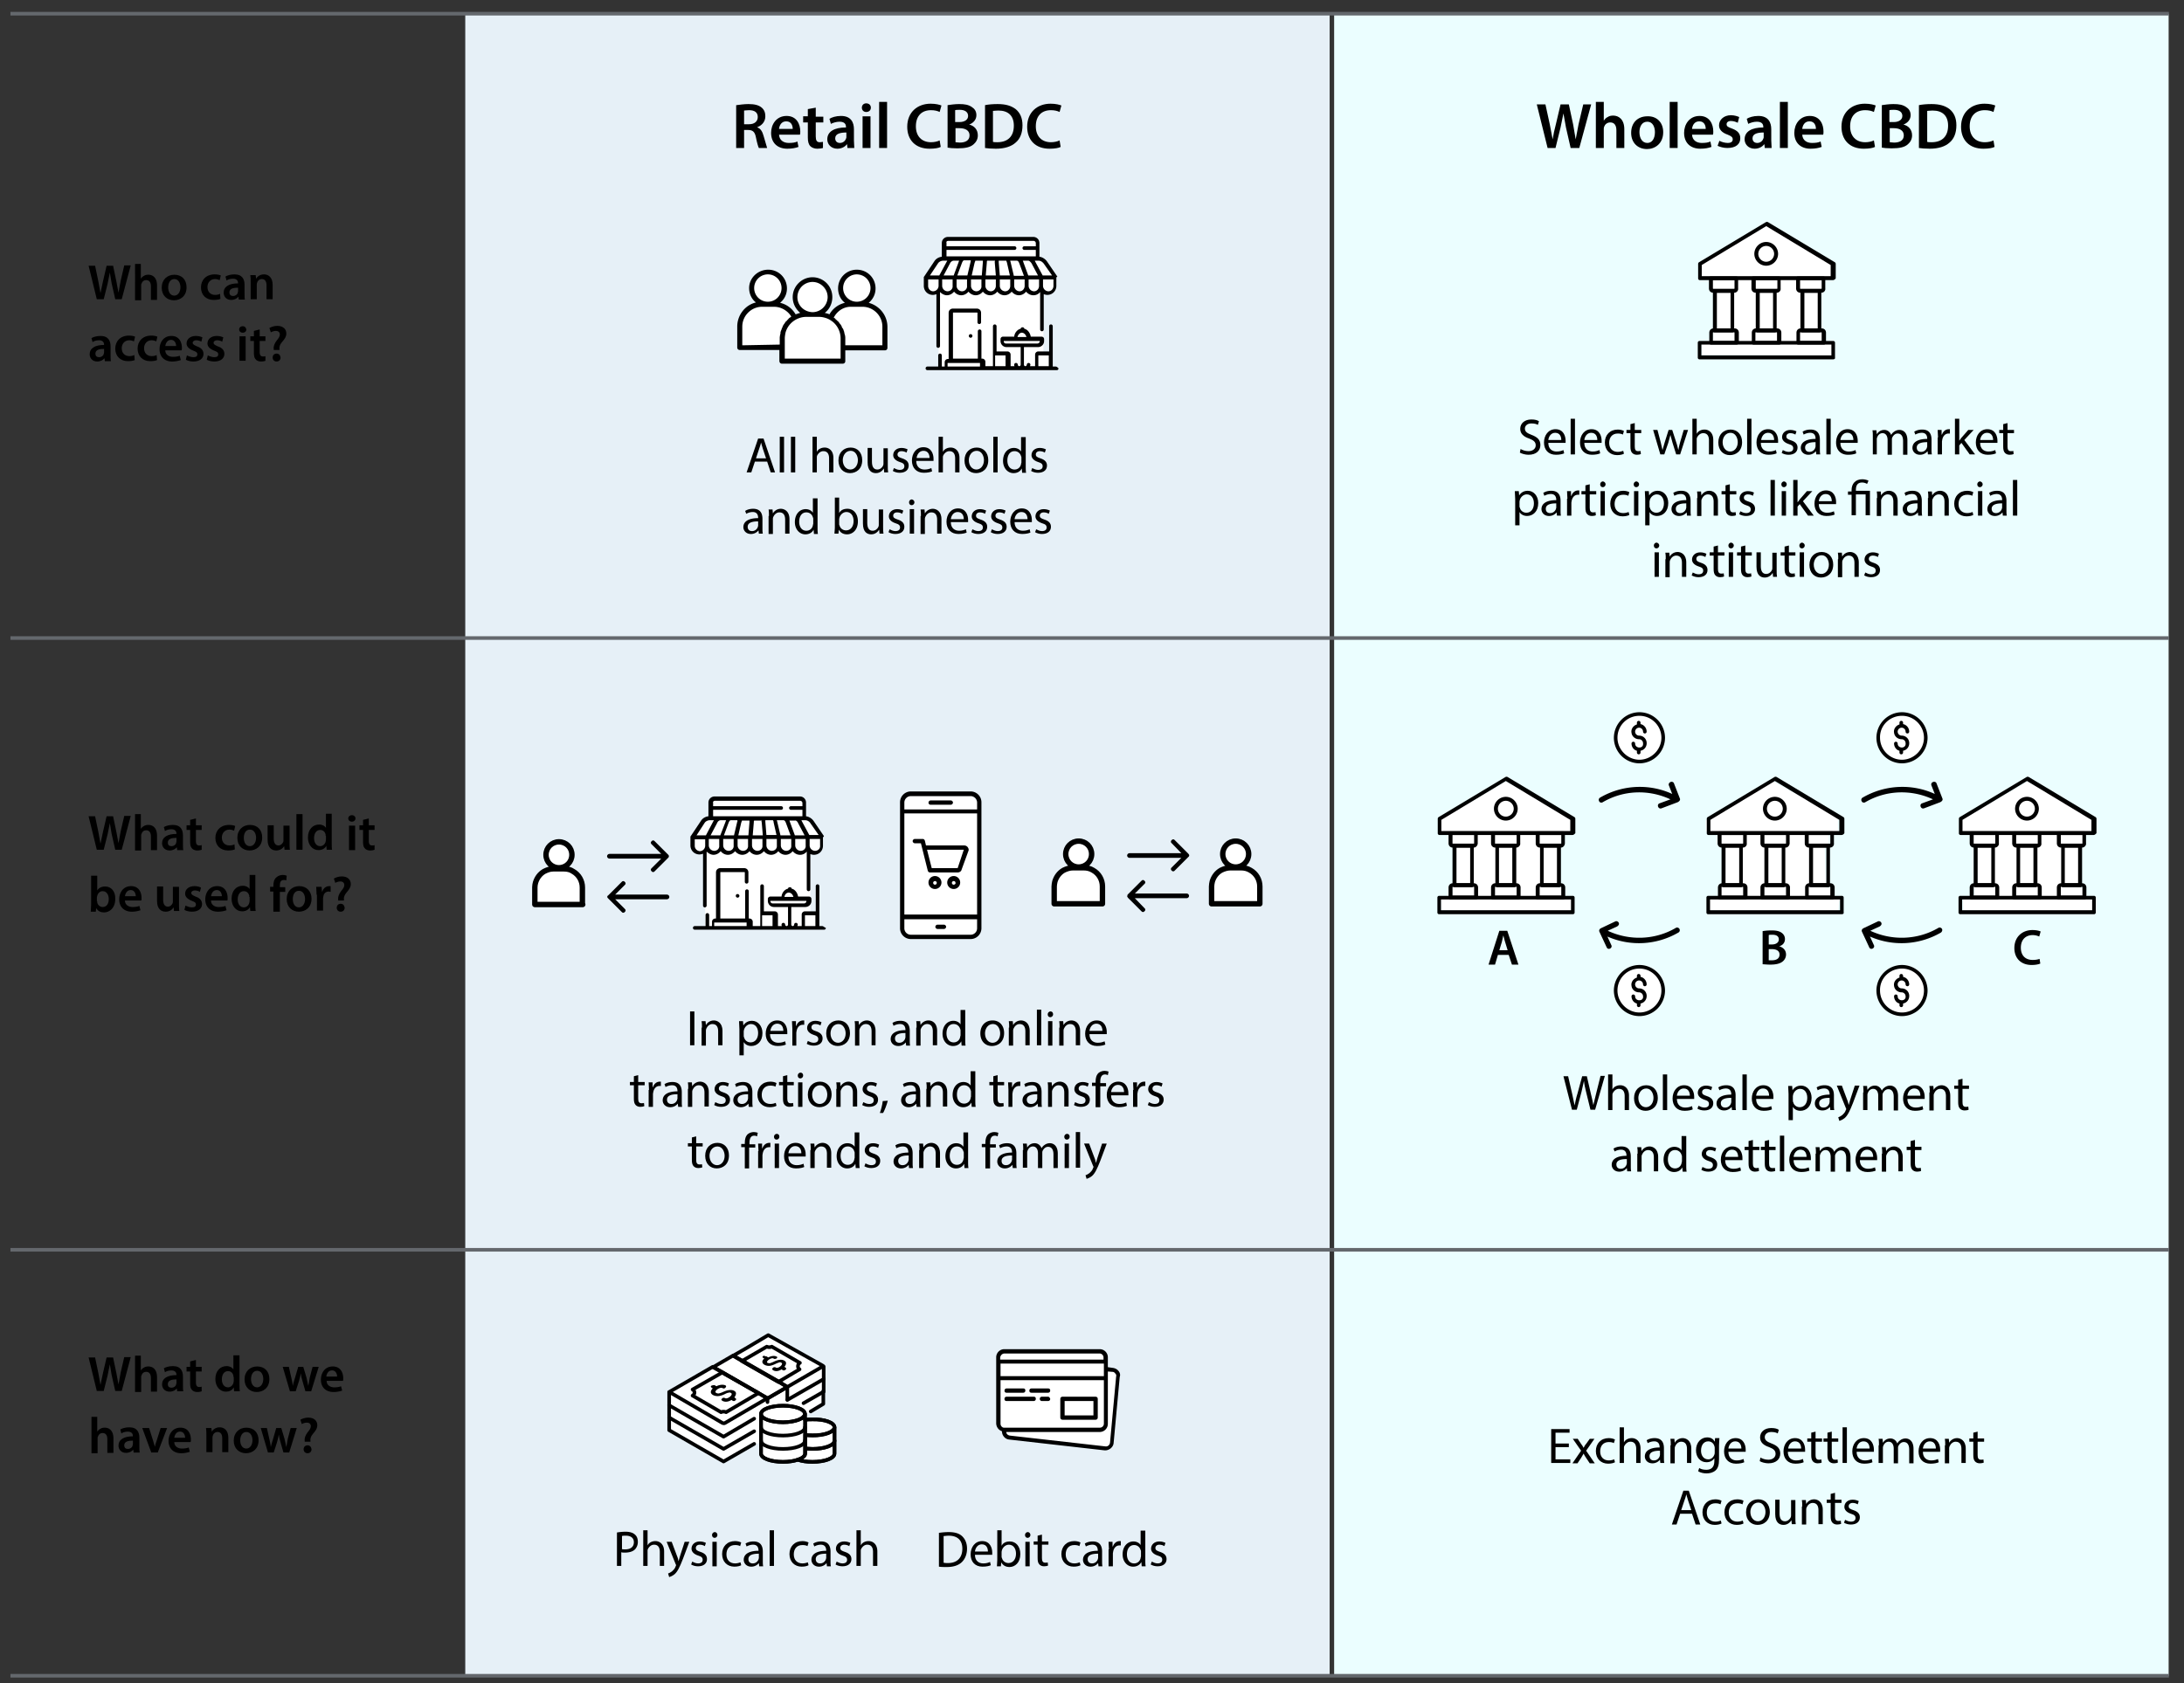 <svg xmlns="http://www.w3.org/2000/svg" viewBox="0 0 606.4 467.5" xmlns:v="https://vecta.io/nano"><rect x="0" y="0" width="606.4" height="467.5" fill="#333333" stroke="none"/><style><![CDATA[.I{fill:#fff}.J{stroke:#000}.K{stroke-miterlimit:10}.L{stroke-linejoin:round}.M{stroke-width:1.5}.N{stroke-linecap:round}]]></style><use href="#B"/><use href="#C"/><path d="M49.2 236.1l-.1-.8h0c-.4.5-1.1.9-2 .9-1.4 0-2.1-1-2.1-2 0-1.7 1.5-2.6 4-2.6v-.1c0-.4-.2-1.2-1.4-1.2-.7 0-1.4.2-1.8.5l-.3-1.1c.5-.3 1.4-.6 2.5-.6 2.2 0 2.8 1.4 2.8 2.9v2.5c0 .6 0 1.2.1 1.6h-1.7zm-.2-3.4c-1.2 0-2.4.2-2.4 1.3 0 .7.4 1 1 1 .7 0 1.2-.4 1.3-.9 0-.1.1-.3.1-.4v-1z"/><use href="#D"/><use href="#E"/><path d="M72.8 232.6c0 2.5-1.8 3.6-3.5 3.6-1.9 0-3.4-1.3-3.4-3.5s1.5-3.6 3.5-3.6c2.1 0 3.4 1.4 3.4 3.5zm-5.1.1c0 1.3.6 2.3 1.7 2.3 1 0 1.7-1 1.7-2.3 0-1.1-.5-2.3-1.7-2.3s-1.7 1.1-1.7 2.3zm12.7 1.3c0 .8 0 1.5.1 2H79l-.1-1h0c-.3.5-1 1.2-2.2 1.2s-2.4-.7-2.4-3v-4H76v3.7c0 1.1.4 1.9 1.3 1.9.7 0 1.1-.5 1.3-.9.1-.2.1-.3.1-.5v-4.1h1.7v4.7zm1.8-7.9H84v9.9h-1.7v-9.9zm9.9 0v8c0 .7 0 1.5.1 1.9h-1.5l-.1-1.1h0c-.4.8-1.2 1.2-2.2 1.2-1.6 0-2.9-1.4-2.9-3.5 0-2.3 1.4-3.6 3.1-3.6.9 0 1.6.4 1.9.9h0V226h1.6zm-1.7 6v-.4c-.2-.7-.7-1.2-1.5-1.2-1.1 0-1.7 1-1.7 2.3 0 1.2.6 2.2 1.7 2.2.7 0 1.3-.5 1.5-1.2 0-.2.1-.3.1-.5v-1.2zm8.3-4.8c0 .5-.4.9-1 .9s-1-.4-1-.9.4-.9 1-.9 1 .4 1 .9zm-1.8 8.8v-6.8h1.7v6.8h-1.7z"/><use href="#F"/><path d="M25.2 253.1c0-.5.1-1.2.1-1.9v-8H27v4.1h0c.4-.7 1.2-1.1 2.2-1.1 1.7 0 2.9 1.4 2.8 3.5 0 2.5-1.6 3.7-3.1 3.7-.9 0-1.7-.3-2.2-1.2h0l-.1 1h-1.4zm1.8-2.8v.4c.2.7.8 1.2 1.5 1.2 1.1 0 1.7-.9 1.7-2.2 0-1.2-.6-2.2-1.7-2.2-.7 0-1.3.5-1.5 1.3 0 .1-.1.3-.1.4v1.1z"/><use href="#G"/><path d="M49.7 251c0 .8 0 1.5.1 2h-1.5l-.1-1h0c-.3.5-1 1.2-2.2 1.2s-2.4-.7-2.4-3v-4h1.7v3.7c0 1.1.4 1.9 1.3 1.9.7 0 1.1-.5 1.3-.9.1-.2.1-.3.1-.5v-4.1h1.7v4.7z"/><use href="#H"/><use href="#G" x="23.9"/><path d="M70.9 243.1v8c0 .7 0 1.5.1 1.9h-1.5l-.1-1.1h0c-.4.8-1.2 1.2-2.2 1.2-1.6 0-2.9-1.4-2.9-3.5 0-2.3 1.4-3.6 3.1-3.6.9 0 1.6.4 1.9.9h0V243h1.6zm-1.7 6v-.4c-.2-.7-.7-1.2-1.5-1.2-1.1 0-1.7 1-1.7 2.3 0 1.2.6 2.2 1.7 2.2.7 0 1.3-.5 1.5-1.2 0-.2.1-.3.1-.5v-1.2zm6.7 4v-5.5H75v-1.3h.9v-.3c0-.9.2-1.8.8-2.3.5-.5 1.2-.7 1.8-.7.5 0 .8.1 1.1.2l-.1 1.3c-.2-.1-.4-.1-.7-.1-.9 0-1.1.7-1.1 1.6v.4h1.5v1.3h-1.5v5.5h-1.8zm10.6-3.5c0 2.5-1.8 3.6-3.5 3.6-1.9 0-3.4-1.3-3.4-3.5s1.5-3.6 3.5-3.6 3.4 1.4 3.4 3.5zm-5.2.1c0 1.3.6 2.3 1.7 2.3 1 0 1.7-1 1.7-2.3 0-1.1-.5-2.3-1.7-2.3s-1.7 1.1-1.7 2.3zm6.6-1.2l-.1-2.2h1.5l.1 1.3h.1c.3-1 1.1-1.5 1.9-1.5h.4v1.6c-.1 0-.3-.1-.5-.1-.8 0-1.4.5-1.5 1.3 0 .2-.1.3-.1.5v3.5H88v-4.4zm6 1.7v-.4c-.1-.7.2-1.5.8-2.3.5-.6.9-1.1.9-1.7s-.4-1-1.1-1c-.5 0-1.1.2-1.4.4l-.4-1.2c.5-.3 1.3-.6 2.2-.6 1.7 0 2.5 1 2.5 2.1 0 1-.6 1.7-1.2 2.4-.5.6-.8 1.2-.7 1.9v.3h-1.6zm-.4 1.9c0-.6.4-1.1 1.1-1.1.6 0 1 .4 1.1 1.1 0 .6-.4 1.1-1.1 1.1-.6 0-1.1-.4-1.1-1.1z"/><use href="#B" y="150.3"/><use href="#C" y="150.4"/><use href="#I"/><use href="#D" y="150.4"/><path d="M66.5 376.5v8c0 .7 0 1.5.1 1.9H65l-.1-1.1h0c-.4.8-1.2 1.2-2.2 1.2-1.6 0-2.9-1.4-2.9-3.5 0-2.3 1.4-3.6 3.1-3.6.9 0 1.6.4 1.9.9h0v-3.9h1.7zm-1.7 5.9v-.4c-.2-.7-.7-1.2-1.5-1.2-1.1 0-1.7 1-1.7 2.3 0 1.2.6 2.2 1.7 2.2.7 0 1.3-.5 1.5-1.2 0-.2.1-.3.1-.5v-1.2z"/><use href="#J"/><use href="#K"/><path d="M90.7 383.5c0 1.2 1 1.8 2.1 1.8.8 0 1.4-.1 1.9-.3l.3 1.2a7.46 7.46 0 0 1-2.4.4c-2.2 0-3.5-1.4-3.5-3.4 0-1.9 1.1-3.7 3.3-3.7s2.9 1.8 2.9 3.3c0 .3 0 .6-.1.7h-4.5zm2.9-1.2c0-.6-.3-1.7-1.4-1.7s-1.5 1-1.6 1.7h3zm-68.3 11.2H27v4.1h0a2.36 2.36 0 0 1 .9-.8c.3-.2.7-.3 1.2-.3 1.2 0 2.4.8 2.4 3v4h-1.7v-3.8c0-1-.4-1.7-1.3-1.7-.7 0-1.1.4-1.3 1-.1.1-.1.3-.1.5v4.1h-1.7v-10.1z"/><use href="#I" x="-12.1" y="17"/><path d="M41.4 396.6l1.1 3.5.5 1.7h0c.1-.6.3-1.1.5-1.7l1.1-3.5h1.8l-2.6 6.8H42l-2.5-6.8h1.9z"/><use href="#G" x="13.7" y="150.4"/><path d="M57.3 398.6c0-.8 0-1.4-.1-2h1.5l.1 1h0c.3-.5 1-1.2 2.2-1.2s2.4.8 2.4 2.9v4h-1.7v-3.9c0-1-.4-1.7-1.3-1.7-.7 0-1.2.5-1.3 1-.1.2-.1.4-.1.6v4h-1.7v-4.7z"/><use href="#J" x="-3" y="17"/><use href="#K" x="-6.1" y="17"/><path d="M84.6 400.5v-.4c-.1-.7.2-1.5.8-2.3.5-.6.9-1.1.9-1.7s-.4-1-1.1-1c-.5 0-1.1.2-1.4.4l-.4-1.2c.5-.3 1.3-.6 2.2-.6 1.7 0 2.5 1 2.5 2.1 0 1-.6 1.7-1.2 2.4-.5.6-.8 1.2-.7 1.9v.3h-1.6zm-.3 2c0-.6.4-1.1 1.1-1.1.6 0 1 .4 1.1 1.1 0 .6-.4 1.1-1.1 1.1s-1.1-.5-1.1-1.1z"/><use href="#B" y="-152.9"/><path d="M37.4 73.3h1.7v4.1h0a2.36 2.36 0 0 1 .9-.8c.3-.2.7-.3 1.2-.3 1.2 0 2.4.8 2.4 3v4h-1.7v-3.8c0-1-.4-1.7-1.3-1.7-.7 0-1.1.4-1.3 1-.1.1-.1.3-.1.5v4.1h-1.7V73.3z"/><use href="#J" x="-23" y="-303.2"/><use href="#E" x="-4" y="-152.9"/><use href="#I" x="17.1" y="-303.2"/><path d="M69.6 78.4c0-.8 0-1.4-.1-2H71l.1 1h0c.3-.5 1-1.2 2.2-1.2s2.4.8 2.4 2.9v4H74v-3.9c0-1-.4-1.7-1.3-1.7-.7 0-1.2.5-1.3 1-.1.2-.1.4-.1.6v4h-1.7v-4.7zm-40.5 21.8l-.1-.7h0c-.4.5-1.1.9-2 .9-1.4 0-2.1-1-2.1-2 0-1.7 1.5-2.6 4-2.6v-.1c0-.4-.2-1.2-1.4-1.2-.7 0-1.4.2-1.8.5l-.3-1.1c.5-.3 1.4-.6 2.5-.6 2.2 0 2.8 1.4 2.8 2.9v2.5c0 .6 0 1.2.1 1.6h-1.7zm-.2-3.3c-1.2 0-2.4.2-2.4 1.3 0 .7.4 1 1 1 .7 0 1.2-.4 1.3-.9 0-.1.1-.3.1-.4v-1z"/><use href="#E" x="-27.8" y="-135.9"/><use href="#E" x="-21.6" y="-135.9"/><use href="#G" x="11.2" y="-152.8"/><use href="#H" x="0.4" y="-152.8"/><use href="#H" x="6.2" y="-152.8"/><path d="M68.4 91.5c0 .5-.4.9-1 .9s-1-.4-1-.9.4-.9 1-.9.9.4 1 .9zm-1.9 8.7v-6.8h1.7v6.8h-1.7z"/><use href="#F" x="-30.3" y="-135.8"/><path d="M76 97.3v-.4c-.1-.7.2-1.5.8-2.3.5-.6.9-1.1.9-1.7s-.4-1-1.1-1c-.5 0-1.1.2-1.4.4l-.4-1.2c.5-.3 1.3-.6 2.2-.6 1.7 0 2.5 1 2.5 2.1 0 1-.6 1.7-1.2 2.4-.5.6-.8 1.2-.7 1.9v.3H76zm-.3 2c0-.6.4-1.1 1.1-1.1.6 0 1 .4 1.1 1.1 0 .6-.4 1.1-1.1 1.1s-1.1-.5-1.1-1.1z"/><path d="M602.132 3.831v461.6h-231.7V3.831z" fill="#ebfeff"/><path d="M429.7 41.1l-3-12.1h2.4l1.2 5.5.8 4.2h0c.2-1.3.5-2.7.9-4.2l1.3-5.5h2.3l1.2 5.6.7 4.1h0l.8-4.2 1.3-5.5h2.2l-3.3 12.1h-2.4l-1.3-5.7-.7-3.9h0l-.8 3.9-1.4 5.7h-2.2zm13.4-12.8h2.2v5.2h0c.3-.4.6-.8 1.1-1 .4-.3 1-.4 1.5-.4 1.5 0 3.1 1 3.1 3.8v5.2h-2.2v-4.9c0-1.3-.5-2.2-1.7-2.2-.9 0-1.5.6-1.7 1.2-.1.2-.1.4-.1.7v5.2h-2.2V28.3zm18.7 8.4c0 3.2-2.3 4.7-4.5 4.7-2.5 0-4.4-1.7-4.4-4.5 0-2.9 1.9-4.6 4.5-4.6 2.6-.1 4.4 1.7 4.4 4.4zm-6.6 0c0 1.7.8 3 2.2 3 1.3 0 2.1-1.2 2.1-3 0-1.4-.6-2.9-2.1-2.9-1.6 0-2.2 1.5-2.2 2.9z"/><use href="#L"/><use href="#M"/><path d="M477.4 39.1c.5.3 1.5.6 2.3.6 1 0 1.4-.4 1.4-1s-.4-.9-1.4-1.3c-1.7-.6-2.4-1.5-2.4-2.6 0-1.5 1.3-2.8 3.3-2.8 1 0 1.8.3 2.3.5l-.4 1.6c-.4-.2-1.1-.5-1.9-.5s-1.2.4-1.2.9c0 .6.4.8 1.5 1.2 1.6.6 2.3 1.4 2.3 2.7 0 1.6-1.2 2.7-3.6 2.7-1.1 0-2-.3-2.7-.6l.5-1.4zm12.6 2l-.1-1h-.1c-.5.7-1.5 1.2-2.6 1.2-1.8 0-2.8-1.3-2.8-2.6 0-2.2 2-3.3 5.2-3.3v-.1c0-.6-.2-1.5-1.8-1.5-.9 0-1.8.3-2.4.6L485 33c.6-.4 1.8-.8 3.2-.8 2.8 0 3.6 1.8 3.6 3.7V39l.1 2.1H490zm-.3-4.3c-1.6 0-3.1.3-3.1 1.6 0 .9.6 1.3 1.3 1.3.9 0 1.5-.6 1.7-1.2.1-.2.1-.3.1-.5v-1.2z"/><use href="#L" x="30.6"/><use href="#M" x="30.6"/><use href="#N"/><use href="#O"/><path d="M532.8 29.2c1-.2 2.2-.3 3.5-.3 2.3 0 3.8.5 5 1.4 1.2 1 1.9 2.4 1.9 4.5 0 2.2-.7 3.8-1.9 4.8-1.2 1.1-3.1 1.7-5.5 1.7-1.3 0-2.3-.1-3-.2V29.2zm2.3 10.2c.3.1.8.1 1.2.1 2.9 0 4.6-1.6 4.6-4.6 0-2.7-1.5-4.2-4.3-4.2-.7 0-1.2.1-1.5.1v8.6z"/><use href="#N" x="33.2"/><path d="M436.5 308.3l-2.4-9.4h1.3l1.1 4.8.7 3.3h0c.2-.9.4-2.1.8-3.3l1.3-4.8h1.3l1.1 4.8c.3 1.1.5 2.2.7 3.2h0l.8-3.3 1.2-4.8h1.2l-2.7 9.4h-1.3l-1.2-4.9c-.3-1.2-.5-2.1-.6-3.1h0l-.7 3.1-1.3 4.9h-1.3z"/><use href="#P"/><use href="#Q"/><use href="#R"/><use href="#S"/><use href="#T"/><use href="#U"/><use href="#R" x="22.1"/><use href="#S" x="22"/><use href="#V"/><use href="#U" x="27.3"/><use href="#W"/><use href="#X"/><use href="#S" x="64"/><use href="#Y"/><use href="#Z"/><path d="M451.8 325.3l-.1-.9h0a2.65 2.65 0 0 1-2.1 1c-1.4 0-2.1-1-2.1-1.9 0-1.6 1.5-2.5 4.1-2.5v-.1c0-.6-.2-1.6-1.5-1.6-.6 0-1.3.2-1.8.5l-.3-.8c.6-.4 1.4-.6 2.2-.6 2.1 0 2.6 1.4 2.6 2.8v2.5c0 .6 0 1.2.1 1.6h-1.1zm-.1-3.4c-1.3 0-2.9.2-2.9 1.5 0 .8.5 1.2 1.2 1.2.9 0 1.4-.6 1.6-1.1 0-.1.1-.3.1-.4v-1.2z"/><use href="#Y" x="-81.1" y="17"/><use href="#a"/><use href="#T" x="1.1" y="17"/><path d="M479 322.2c0 1.7 1.1 2.4 2.3 2.4.9 0 1.4-.2 1.9-.4l.2.9c-.4.2-1.2.4-2.3.4-2.1 0-3.3-1.4-3.3-3.4s1.2-3.7 3.2-3.7c2.2 0 2.8 1.9 2.8 3.2v.6H479zm3.6-.9c0-.8-.3-2-1.7-2-1.2 0-1.8 1.1-1.9 2h3.6z"/><use href="#Z" x="-58.2" y="17"/><use href="#Z" x="-53.7" y="17"/><use href="#R" x="32.5" y="17"/><path d="M498 322.2c0 1.7 1.1 2.4 2.3 2.4.9 0 1.4-.2 1.9-.4l.2.9c-.4.2-1.2.4-2.3.4-2.1 0-3.3-1.4-3.3-3.4s1.2-3.7 3.2-3.7c2.2 0 2.8 1.9 2.8 3.2v.6H498zm3.6-.9c0-.8-.3-2-1.7-2-1.2 0-1.8 1.1-1.9 2h3.6z"/><use href="#X" x="-13.2" y="17"/><use href="#b"/><use href="#Y" x="-13.2" y="17"/><use href="#Z" x="-13.2" y="17"/><path d="M435.6 401.9h-3.7v3.4h4.1v1h-5.3v-9.4h5.1v1h-3.9v3h3.7v1zm2.4-2.4l1 1.5c.3.4.5.7.7 1.1h0c.2-.4.4-.8.7-1.1l1-1.4h1.3l-2.3 3.3 2.4 3.5h-1.4l-1-1.5c-.3-.4-.5-.8-.7-1.2h0c-.2.4-.5.8-.7 1.2l-1 1.5h-1.4l2.4-3.5-2.3-3.3h1.3z"/><use href="#c"/><use href="#P" x="3.2" y="98"/><path d="M461 406.3l-.1-.9h0a2.65 2.65 0 0 1-2.1 1c-1.4 0-2.1-1-2.1-1.9 0-1.6 1.5-2.5 4.1-2.5v-.1c0-.6-.2-1.6-1.5-1.6-.6 0-1.3.2-1.8.5l-.3-.8c.6-.4 1.4-.6 2.2-.6 2.1 0 2.6 1.4 2.6 2.8v2.5c0 .6 0 1.2.1 1.6H461zm-.1-3.4c-1.3 0-2.9.2-2.9 1.5 0 .8.5 1.2 1.2 1.2.9 0 1.4-.6 1.6-1.1 0-.1.1-.3.1-.4v-1.2z"/><use href="#Y" x="-71.9" y="98"/><path d="M477.4 399.5c0 .5-.1 1-.1 1.9v3.9c0 1.6-.3 2.5-1 3.1s-1.6.8-2.5.8c-.8 0-1.7-.2-2.3-.6l.3-.9c.4.3 1.1.5 2 .5 1.3 0 2.2-.7 2.2-2.4v-.8h0c-.4.6-1.1 1.1-2.2 1.1-1.7 0-2.9-1.4-2.9-3.3 0-2.3 1.5-3.6 3.1-3.6 1.2 0 1.8.6 2.1 1.2h0l.1-1h1.2zm-1.3 2.7c0-.2 0-.4-.1-.6-.2-.7-.8-1.3-1.7-1.3-1.2 0-2 1-2 2.6 0 1.3.7 2.4 2 2.4.8 0 1.4-.5 1.7-1.3.1-.2.1-.4.1-.7v-1.1z"/><use href="#S" x="14.3" y="98"/><use href="#d"/><use href="#b" x="-20" y="81"/><use href="#Z" x="-40.8" y="98"/><use href="#Z" x="-36.3" y="98"/><use href="#R" x="49.9" y="98"/><use href="#S" x="49.9" y="98"/><use href="#X" x="4.3" y="98"/><use href="#S" x="68.3" y="98"/><path d="M540.1 401.4c0-.7 0-1.3-.1-1.8h1.1l.1 1.1h0c.3-.6 1.1-1.3 2.2-1.3.9 0 2.4.6 2.4 2.9v4h-1.2v-3.9c0-1.1-.4-2-1.6-2-.8 0-1.4.6-1.7 1.3-.1.2-.1.4-.1.6v4.1H540v-5z"/><use href="#Z" x="4.2" y="98"/><path d="M466.5 420.4l-1 3h-1.3l3.2-9.4h1.5l3.2 9.4h-1.3l-1-3h-3.3zm3.1-1l-.9-2.7-.5-1.7h0c-.1.6-.3 1.1-.5 1.7l-.9 2.7h2.8z"/><use href="#c" x="29.6" y="17"/><use href="#c" x="35.7" y="17"/><use href="#Q" x="31.1" y="115"/><use href="#e"/><use href="#Y" x="-35.4" y="115"/><use href="#Z" x="-35.4" y="115"/><use href="#T" x="40.7" y="115"/><use href="#d" x="-66.6" y="-280.1"/><use href="#f"/><use href="#R" x="-25.6" y="-182.1"/><use href="#f" x="10"/><use href="#c" x="2.5" y="-280.1"/><use href="#Z" x="-91" y="-182.1"/><path d="M460.2 119.4l.9 3.4.5 2.2h0l.6-2.1 1.1-3.5h1l1.1 3.4c.3.8.4 1.5.6 2.2h0c.1-.7.3-1.4.5-2.2l1-3.4h1.2l-2.2 6.8h-1.1l-1-3.2-.6-2.2h0l-.6 2.2-1.1 3.2H461l-2-6.8h1.2z"/><use href="#P" x="23.4" y="-182.1"/><use href="#g"/><use href="#R" x="23.4" y="-182.1"/><use href="#h"/><use href="#T" x="23.4" y="-182.1"/><use href="#U" x="23.4" y="-182.1"/><use href="#R" x="45.4" y="-182.1"/><path d="M511 123c0 1.7 1.1 2.4 2.3 2.4.9 0 1.4-.2 1.9-.4l.2.9c-.4.2-1.2.4-2.3.4-2.1 0-3.3-1.4-3.3-3.4s1.2-3.7 3.2-3.7c2.2 0 2.8 1.9 2.8 3.2v.6H511zm3.6-.8c0-.8-.3-2-1.7-2-1.2 0-1.8 1.1-1.9 2h3.6zm5.4-.9c0-.7 0-1.3-.1-1.8h1.1l.1 1.1h0c.4-.6 1-1.2 2.1-1.2.9 0 1.6.6 1.9 1.4h0a2.36 2.36 0 0 1 .8-.9c.4-.3.9-.5 1.5-.5.9 0 2.2.6 2.2 2.9v4h-1.2v-3.8c0-1.3-.5-2.1-1.5-2.1-.7 0-1.2.5-1.5 1.1-.1.2-.1.4-.1.6v4.2h-1.2v-4.1c0-1.1-.5-1.9-1.4-1.9-.8 0-1.3.6-1.5 1.2-.1.2-.1.4-.1.6v4.1H520v-4.9z"/><use href="#U" x="54.4" y="-182.1"/><path d="M538.1 121.5l-.1-2.1h1.1v1.3h.1c.3-.9 1-1.5 1.9-1.5h.3v1.2h-.4c-.9 0-1.5.7-1.7 1.6 0 .2-.1.4-.1.6v3.6H538v-4.7zm5.8 1h0c.2-.2.4-.5.6-.8l2-2.3h1.5l-2.6 2.8 3 4h-1.5l-2.3-3.2-.6.7v2.5h-1.2v-9.9h1.2v6.2z"/><use href="#f" x="119.9"/><use href="#Z" x="12.5" y="-182.1"/><use href="#i"/><use href="#U" x="-48.6" y="-165.1"/><use href="#j"/><use href="#Z" x="-103.5" y="-165.1"/><use href="#k"/><use href="#c" x="4" y="-263.1"/><use href="#k" x="9.3"/><use href="#i" x="36.1"/><use href="#U" x="-12.5" y="-165.1"/><use href="#Y" x="-64.5" y="-165.1"/><path d="M480.3 134.5v1.9h1.8v.9h-1.8v3.7c0 .8.2 1.3.9 1.3.3 0 .6 0 .7-.1l.1.9c-.2.1-.6.2-1.1.2-.6 0-1-.2-1.3-.5-.4-.4-.5-1-.5-1.8v-3.7H478v-.9h1.1v-1.6l1.2-.3z"/><use href="#T" x="11.6" y="-165.1"/><use href="#R" x="29.9" y="-165.1"/><use href="#k" x="50.3"/><path d="M499.1 139.5h0c.2-.2.4-.5.6-.8l2-2.3h1.5l-2.6 2.8 3 4H502l-2.3-3.2-.6.7v2.5h-1.2v-9.9h1.2v6.2zm5.9.5c0 1.7 1.1 2.4 2.3 2.4.9 0 1.4-.2 1.9-.4l.2.9c-.4.2-1.2.4-2.3.4-2.1 0-3.3-1.4-3.3-3.4s1.2-3.7 3.2-3.7c2.2 0 2.8 1.9 2.8 3.2v.6H505zm3.6-.8c0-.8-.3-2-1.7-2-1.2 0-1.8 1.1-1.9 2h3.6zm5.5 4v-5.8h-1v-.9h1v-.4c0-1.8 1.1-3 3-3 .6 0 1.4.2 1.7.4l-.4.9c-.3-.2-.8-.4-1.4-.4-1.3 0-1.7.9-1.7 2v.3h3.9v6.8H518v-5.8h-2.7v5.8h-1.2z"/><use href="#Y" x="-14.6" y="-165.1"/><use href="#U" x="51.7" y="-165.1"/><use href="#Y" x="-0.4" y="-165.1"/><use href="#c" x="99.5" y="-263.1"/><use href="#l"/><use href="#U" x="75.2" y="-165.1"/><use href="#R" x="97.2" y="-165.1"/><use href="#l" x="-89.8" y="17"/><path d="M462.5 155.3c0-.7 0-1.3-.1-1.8h1.1l.1 1.1h0c.3-.6 1.1-1.3 2.2-1.3.9 0 2.4.6 2.4 2.9v4H467v-3.9c0-1.1-.4-2-1.6-2-.8 0-1.4.6-1.7 1.3-.1.2-.1.4-.1.6v4.1h-1.2v-5z"/><use href="#T" x="-1.6" y="-148.1"/><path d="M477 151.5v1.9h1.8v.9H477v3.7c0 .8.2 1.3.9 1.3.3 0 .6 0 .7-.1l.1.9c-.2.1-.6.2-1.1.2-.6 0-1-.2-1.3-.5-.4-.4-.5-1-.5-1.8v-3.7h-1.1v-.9h1.1v-1.6l1.2-.3zm4.4 0c0 .4-.3.8-.8.8-.4 0-.7-.3-.7-.8 0-.4.3-.8.8-.8.4.1.7.4.7.8zm-1.4 8.7v-6.8h1.2v6.8H480z"/><use href="#Z" x="-60.3" y="-148.1"/><use href="#e" x="-5.2" y="-263.1"/><use href="#Z" x="-48.2" y="-148.1"/><use href="#k" x="55.3" y="17"/><use href="#g" x="25.3" y="34"/><use href="#Y" x="-25.4" y="-148.1"/><use href="#T" x="46.3" y="-148.1"/><g class="I"><circle cx="455.3" cy="204.9" r="6.9"/><circle cx="528.2" cy="204.9" r="6.9"/><circle cx="455.3" cy="274.9" r="6.9"/><circle cx="528.2" cy="274.9" r="6.9"/><path d="M418.1 217.1l-18.7 10.8v2.9l3.3 1.1v2.4l1.2 1.1.5 9.9-1.1.7v2.7l-3.2 1 .1 3.1 35.9.3.5-4.2-2 .4-.5-2.9-1.4.2-.4-11.5 1.2-.2v-3l2.6-.6v-4.5zm74.2 0l-18.7 10.8v2.9l3.4 1.1v2.4l1.1 1.1.5 9.9-1.1.7v2.7l-3.2 1 .2 3.1 35.8.3.5-4.2-2 .4-.5-2.9-1.3.2-.4-11.5 1.1-.2v-3l2.6-.6v-4.5zm70.7 0l-18.7 10.8v2.9l3.3 1.1v2.4l1.2 1.1.5 9.9-1.1.7v2.7l-3.2 1 .2 3.1 35.8.3.5-4.2-2 .4-.5-2.9-1.4.2-.4-11.5 1.2-.2v-3l2.6-.6v-4.5z"/></g><path d="M436.6 231.9h-36.9a.47.47 0 0 1-.5-.5v-4a.55.55 0 0 1 .3-.5l18.5-11.1c.2-.1.4-.1.6 0l18.5 11.1a.55.55 0 0 1 .3.5v4c-.3.3-.5.5-.8.5zm-36.4-1.1H436v-3.1l-17.9-10.8-17.9 10.8v3.1z"/><use href="#m"/><path d="M433.4 235.4h-5.8c-.7 0-1.2-.5-1.2-1.2v-2.8a.47.47 0 0 1 .5-.5h7.1a.47.47 0 0 1 .5.5v2.8c0 .6-.5 1.2-1.1 1.2zm-5.9-3.5v2.3s0 .1.1.1h5.8s.1 0 .1-.1v-2.3h-6z"/><use href="#n"/><use href="#o"/><use href="#p"/><use href="#n" x="-12.4"/><use href="#q"/><path d="M409.2 235.4h-5.8c-.7 0-1.2-.5-1.2-1.2v-2.8a.47.47 0 0 1 .5-.5h7.1a.47.47 0 0 1 .5.5v2.8c0 .6-.5 1.2-1.1 1.2h0zm-5.9-3.5v2.3s0 .1.1.1h5.8s.1 0 .1-.1v-2.3h-6z"/><use href="#r"/><use href="#o" x="-24.2"/><use href="#s"/><path d="M511.3 231.9h-36.9a.47.47 0 0 1-.5-.5v-4a.55.55 0 0 1 .3-.5l18.5-11.1c.2-.1.4-.1.6 0l18.5 11.1a.55.55 0 0 1 .3.5v4c-.2.3-.5.5-.8.5zm-36.4-1.1h35.8v-3.1l-17.9-10.8-17.9 10.8v3.1z"/><use href="#m" x="74.7"/><use href="#t"/><path d="M507.6 246.4h-4.8a.47.47 0 0 1-.5-.5v-11a.47.47 0 0 1 .5-.5h4.8a.47.47 0 0 1 .5.5v11c.1.2-.2.5-.5.5zm-4.2-1.1h3.7v-9.9h-3.7v9.9z"/><use href="#u"/><path d="M495.8 235.4H490c-.7 0-1.2-.5-1.2-1.2v-2.8a.47.47 0 0 1 .5-.5h7.1a.47.47 0 0 1 .5.5v2.8c0 .6-.5 1.2-1.1 1.2zm-5.9-3.5v2.3s0 .1.1.1h5.8s.1 0 .1-.1v-2.3h-6z"/><path d="M495.2 246.4h-4.8a.47.47 0 0 1-.5-.5v-11a.47.47 0 0 1 .5-.5h4.8a.47.47 0 0 1 .5.5v11c.1.2-.1.5-.5.5zm-4.2-1.1h3.7v-9.9H491v9.9z"/><path d="M496.4 249.8h-7.1a.47.47 0 0 1-.5-.5v-2.8c0-.7.5-1.2 1.2-1.2h5.8c.7 0 1.2.5 1.2 1.2v2.8c-.1.3-.3.5-.6.5zm-6.5-1.1h6v-2.3s0-.1-.1-.1H490s-.1 0-.1.1v2.3z"/><use href="#v"/><path d="M483.4 246.4h-4.9a.47.47 0 0 1-.5-.5v-11a.47.47 0 0 1 .5-.5h4.9a.47.47 0 0 1 .5.5v11c.1.2-.1.5-.5.5zm-4.3-1.1h3.8v-9.9h-3.8v9.9z"/><use href="#u" x="-24.2"/><path d="M511.4 253.9h-37.1a.47.47 0 0 1-.5-.5v-4.1a.47.47 0 0 1 .5-.5h37.1a.47.47 0 0 1 .5.5v4.1c.1.3-.2.5-.5.5zm-36.6-1.1h36.1v-3h-36.1v3zm106.5-20.9h-36.9a.47.47 0 0 1-.5-.5v-4a.55.55 0 0 1 .3-.5l18.5-11.1c.2-.1.4-.1.6 0l18.5 11.1a.55.55 0 0 1 .3.5v4c-.3.3-.5.5-.8.5zm-36.4-1.1h35.8v-3.1l-17.9-10.8-17.9 10.8v3.1z"/><use href="#m" x="144.7"/><use href="#p" x="157.1"/><use href="#n" x="144.7"/><use href="#w"/><use href="#t" x="57.6"/><use href="#n" x="132.3"/><use href="#q" x="144.7"/><path d="M553.9 235.4h-5.8c-.7 0-1.2-.5-1.2-1.2v-2.8a.47.47 0 0 1 .5-.5h7.1a.47.47 0 0 1 .5.5v2.8c.1.6-.5 1.2-1.1 1.2h0zm-5.9-3.5v2.3s0 .1.1.1h5.8s.1 0 .1-.1v-2.3h-6z"/><use href="#r" x="144.7"/><use href="#w" x="-24.2"/><use href="#s" x="144.7"/><path d="M415.9 265.2l-.8 2.7h-1.8l3-9.4h2.2l3.1 9.4h-1.8l-.9-2.7h-3zm2.7-1.3l-.7-2.3c-.2-.6-.3-1.2-.5-1.8h0l-.4 1.8-.7 2.3h2.3zm70.8-5.3c.5-.1 1.5-.2 2.5-.2 1.3 0 2.1.2 2.7.6s1 1 1 1.8c0 .9-.5 1.7-1.6 2h0c1 .3 1.9 1 1.9 2.3 0 .8-.4 1.5-.9 1.9-.7.6-1.8.9-3.5.9-1 0-1.7-.1-2.1-.1v-9.2zm1.7 3.7h.9c1.2 0 1.9-.6 1.9-1.4 0-.9-.7-1.3-1.8-1.3-.5 0-.8 0-1 .1v2.6zm0 4.4h.9c1.1 0 2.1-.4 2.1-1.6 0-1.1-1-1.5-2.1-1.5h-.9v3.1zm75.4.9c-.4.2-1.3.4-2.4.4-3 0-4.8-1.9-4.8-4.7 0-3.1 2.2-5 5-5 1.1 0 1.9.2 2.3.4l-.4 1.4a4.36 4.36 0 0 0-1.8-.4c-1.9 0-3.3 1.2-3.3 3.5 0 2.1 1.2 3.4 3.3 3.4.7 0 1.4-.1 1.9-.3l.2 1.3zm-100.1-45.9l-1.6-4.1c-.1-.4-.6-.6-1-.4s-.6.6-.4 1l.9 2.3c-6.3-2.9-13.8-2.6-20 1-.4.2-.5.7-.3 1 0 .1.1.1.1.2.2.2.6.3.9.1 5.8-3.4 12.8-3.6 18.8-.8l-3 1.1c-.9.3-.4 1.7.5 1.4l4.5-1.7c.6-.3.8-.7.6-1.1h0zm-.1 36.3c-.2-.4-.7-.5-1-.3-5.8 3.4-12.9 3.6-18.9.8l2.6-1.2c.3-.2.6-.5.5-.9s-.6-.7-1-.5l-4 1.9c-.4.2-.6.6-.4 1l2 4.3c.4.9 1.7.2 1.3-.6l-1.1-2.4A21.76 21.76 0 0 0 466 259c.4-.2.5-.7.3-1-.2-.4.2.3 0 0h0zm-11.1-50.4h-.2c-.6-.1-1-.5-1-1.1a.5.5 0 1 0-1 0c0 .9.6 1.8 1.5 2v.5a.5.5 0 1 0 1 0v-.5c1.1-.2 1.8-1.2 1.7-2.3s-1-1.9-2.1-1.9a1.11 1.11 0 0 1-1.1-1.1 1.11 1.11 0 0 1 1.1-1.1 1.11 1.11 0 0 1 1.1 1.1.5.5 0 1 0 1 0c0-1-.7-1.9-1.7-2.1v-.4a.5.5 0 1 0-1 0v.5c-1 .3-1.7 1.3-1.5 2.3.1 1 1 1.8 2.1 1.8a1.11 1.11 0 0 1 1.1 1.1c.1.7-.3 1.2-1 1.2zm-7.1-2.7a7.13 7.13 0 0 0 7.1 7.1 7.13 7.13 0 0 0 7.1-7.1 7.13 7.13 0 0 0-7.1-7.1 7.13 7.13 0 0 0-7.1 7.1zm7.1-6.1c3.4 0 6.1 2.8 6.1 6.1s-2.8 6.1-6.1 6.1-6.1-2.8-6.1-6.1a6.06 6.06 0 0 1 6.1-6.1zm0 79h-.2c-.6-.1-1-.5-1-1.1a.5.5 0 1 0-1 0c0 .9.6 1.8 1.5 2v.5a.5.5 0 1 0 1 0v-.5c1.1-.2 1.8-1.2 1.7-2.3s-1-1.9-2.1-1.9a1.11 1.11 0 0 1-1.1-1.1 1.11 1.11 0 0 1 1.1-1.1 1.11 1.11 0 0 1 1.1 1.1.5.5 0 1 0 1 0c0-1-.7-1.9-1.7-2.1v-.3a.5.5 0 1 0-1 0v.5c-1 .3-1.7 1.3-1.5 2.3.1 1 1 1.8 2.1 1.8a1.11 1.11 0 0 1 1.1 1.1c.1.6-.3 1.1-1 1.1zm-7.1-2.7a7.13 7.13 0 0 0 7.1 7.1 7.13 7.13 0 0 0 7.1-7.1 7.13 7.13 0 0 0-7.1-7.1 7.13 7.13 0 0 0-7.1 7.1zm7.1-6.1c3.4 0 6.1 2.8 6.1 6.1 0 3.4-2.8 6.1-6.1 6.1s-6.1-2.8-6.1-6.1a6.06 6.06 0 0 1 6.1-6.1zm84.1-47.3l-1.6-4.1c-.1-.4-.6-.6-1-.4-.4.1-.6.6-.4 1l.9 2.3c-6.3-2.9-13.8-2.6-20 1-.4.2-.5.7-.3 1 0 .1.1.1.1.2.2.2.6.3.9.1 5.8-3.4 12.8-3.6 18.8-.8l-3 1.1c-.9.3-.4 1.7.5 1.4l4.5-1.7c.6-.3.8-.7.6-1.1h0zm-.1 36.3c-.2-.4-.7-.5-1-.3-5.8 3.4-12.9 3.6-18.9.8l2.6-1.2c.3-.2.6-.5.5-.9s-.6-.7-1-.5l-4 1.9c-.4.2-.6.6-.4 1l2 4.3c.4.9 1.7.2 1.3-.6l-1.1-2.4a21.76 21.76 0 0 0 19.7-1.1c.3-.2.5-.7.3-1-.2-.4.2.3 0 0h0zm-11.1-50.4h-.2c-.6-.1-1-.5-1-1.1a.5.5 0 1 0-1 0c0 .9.6 1.8 1.5 2v.5a.5.5 0 1 0 1 0v-.5c1.1-.2 1.8-1.2 1.7-2.3s-1-1.9-2.1-1.9a1.11 1.11 0 0 1-1.1-1.1 1.11 1.11 0 0 1 1.1-1.1 1.11 1.11 0 0 1 1.1 1.1.5.5 0 1 0 1 0c0-1-.7-1.9-1.7-2.1v-.4a.5.5 0 1 0-1 0v.5c-1 .3-1.7 1.3-1.5 2.3.1 1 1 1.8 2.1 1.8a1.11 1.11 0 0 1 1.1 1.1c.1.7-.4 1.2-1 1.2zm-7.1-2.7a7.13 7.13 0 0 0 7.1 7.1 7.13 7.13 0 0 0 7.1-7.1 7.13 7.13 0 0 0-7.1-7.1 7.13 7.13 0 0 0-7.1 7.1zm7.1-6.1c3.4 0 6.1 2.8 6.1 6.1s-2.8 6.1-6.1 6.1c-3.4 0-6.1-2.8-6.1-6.1-.1-3.4 2.7-6.1 6.1-6.1zm0 79h-.2c-.6-.1-1-.5-1-1.1a.5.5 0 1 0-1 0c0 .9.6 1.8 1.5 2v.5a.5.5 0 1 0 1 0v-.5c1.1-.2 1.8-1.2 1.7-2.3s-1-1.9-2.1-1.9a1.11 1.11 0 0 1-1.1-1.1 1.11 1.11 0 0 1 1.1-1.1 1.11 1.11 0 0 1 1.1 1.1.5.5 0 1 0 1 0c0-1-.7-1.9-1.7-2.1v-.3a.5.5 0 1 0-1 0v.5c-1 .3-1.7 1.3-1.5 2.3.1 1 1 1.8 2.1 1.8a1.11 1.11 0 0 1 1.1 1.1c.1.6-.4 1.1-1 1.1zm-7.1-2.7a7.13 7.13 0 0 0 7.1 7.1 7.13 7.13 0 0 0 7.1-7.1 7.13 7.13 0 0 0-7.1-7.1 7.13 7.13 0 0 0-7.1 7.1zm7.1-6.1c3.4 0 6.1 2.8 6.1 6.1 0 3.4-2.8 6.1-6.1 6.1-3.4 0-6.1-2.8-6.1-6.1-.1-3.4 2.7-6.1 6.1-6.1z"/><path d="M369.182 3.88v461.6h-240V3.88z" fill="#e6f0f7"/><path d="M204.5 29.2c.8-.1 2.1-.3 3.3-.3 1.7 0 2.9.3 3.7 1 .7.6 1 1.4 1 2.4 0 1.6-1.1 2.6-2.2 3v.1c.9.3 1.4 1.2 1.7 2.3l1 3.4h-2.3c-.2-.4-.5-1.4-.8-2.9-.3-1.6-.9-2.1-2.2-2.1h-1.1v5h-2.2V29.2zm2.2 5.3h1.3c1.5 0 2.4-.8 2.4-2 0-1.3-.9-1.9-2.4-1.9-.7 0-1.2.1-1.4.1v3.8z"/><use href="#M" x="-253.5"/><path d="M226.5 29.9v2.5h2.1V34h-2.1v3.9c0 1.1.3 1.6 1.1 1.6.4 0 .7-.1.9-.1v1.7c-.3.1-.9.2-1.6.2-.8 0-1.5-.3-1.9-.7-.5-.5-.7-1.3-.7-2.4V34H223v-1.7h1.3v-2l2.2-.4zm8.8 11.2l-.1-1h-.1c-.5.7-1.5 1.2-2.6 1.2-1.8 0-2.8-1.3-2.8-2.6 0-2.2 2-3.3 5.2-3.3v-.1c0-.6-.2-1.5-1.8-1.5-.9 0-1.8.3-2.4.6l-.4-1.4c.6-.4 1.8-.8 3.2-.8 2.8 0 3.6 1.8 3.6 3.7V39l.1 2.1h-1.9zm-.3-4.3c-1.6 0-3.1.3-3.1 1.6 0 .9.6 1.3 1.3 1.3.9 0 1.5-.6 1.7-1.2.1-.2.1-.3.1-.5v-1.2zm6.8-6.9c0 .7-.5 1.2-1.3 1.2-.7 0-1.2-.5-1.2-1.2s.5-1.2 1.2-1.2c.8 0 1.3.5 1.3 1.2zm-2.3 11.2v-8.8h2.2v8.8h-2.2z"/><use href="#L" x="-219.5"/><use href="#N" x="-259.4"/><use href="#O" x="-259.4"/><path d="M273.5 29.2c1-.2 2.2-.3 3.5-.3 2.3 0 3.8.5 5 1.4 1.2 1 1.9 2.4 1.9 4.5 0 2.2-.7 3.8-1.9 4.8-1.2 1.1-3.1 1.7-5.5 1.7-1.3 0-2.3-.1-3-.2V29.2zm2.2 10.2c.3.1.8.1 1.2.1 2.9 0 4.6-1.6 4.6-4.6 0-2.7-1.5-4.2-4.3-4.2-.7 0-1.2.1-1.5.1v8.6z"/><use href="#N" x="-226.1"/><path d="M192.8 280.9v9.4h-1.2v-9.4h1.2z"/><use href="#Y" x="-340.9" y="-18"/><use href="#V" x="-291.3" y="-18"/><use href="#b" x="-302.6" y="-35"/><path d="M220 285.7l-.1-2.1h1.1v1.3h.1c.3-.9 1-1.5 1.9-1.5h.3v1.2h-.4c-.9 0-1.5.7-1.7 1.6 0 .2-.1.4-.1.6v3.6H220v-4.7z"/><use href="#T" x="-247.3" y="-18"/><use href="#x"/><path d="M237.4 285.4c0-.7 0-1.3-.1-1.8h1.1l.1 1.1h0c.3-.6 1.1-1.3 2.2-1.3.9 0 2.4.6 2.4 2.9v4H242v-3.9c0-1.1-.4-2-1.6-2-.8 0-1.4.6-1.7 1.3-.1.2-.1.4-.1.6v4.1h-1.2v-5z"/><use href="#y"/><path d="M254.5 285.4c0-.7 0-1.3-.1-1.8h1.1l.1 1.1h0c.3-.6 1.1-1.3 2.2-1.3.9 0 2.4.6 2.4 2.9v4H259v-3.9c0-1.1-.4-2-1.6-2-.8 0-1.4.6-1.7 1.3-.1.2-.1.4-.1.6v4.1h-1.2v-5zm13.5-5v8.2c0 .6 0 1.3.1 1.8H267l-.1-1.2h0c-.4.8-1.2 1.3-2.3 1.3-1.6 0-2.9-1.4-2.9-3.4 0-2.3 1.4-3.6 3-3.6 1 0 1.7.5 2 1h0v-4h1.3zm-1.3 5.9c0-.2 0-.4-.1-.5a1.83 1.83 0 0 0-1.8-1.4c-1.3 0-2 1.1-2 2.6 0 1.4.7 2.5 2 2.5.8 0 1.6-.5 1.8-1.5 0-.2.1-.3.1-.5v-1.2zm12.1.6c0 2.5-1.7 3.6-3.4 3.6-1.8 0-3.2-1.3-3.2-3.5 0-2.3 1.5-3.6 3.4-3.6s3.2 1.4 3.2 3.5zm-5.3.1c0 1.5.9 2.6 2.1 2.6s2.1-1.1 2.1-2.6c0-1.1-.6-2.6-2-2.6s-2.2 1.3-2.2 2.6z"/><use href="#Y" x="-255.6" y="-18"/><use href="#R" x="-173.8" y="-18"/><path d="M292.4 281.7c0 .4-.3.8-.8.8-.4 0-.7-.3-.7-.8 0-.4.3-.8.8-.8.4 0 .7.3.7.8zm-1.4 8.7v-6.8h1.2v6.8H291z"/><use href="#Y" x="-241.6" y="-18"/><use href="#S" x="-163.1" y="-18"/><use href="#Z" x="-367.7" y="-1"/><use href="#j" x="-255" y="164.2"/><use href="#y" x="-63.3" y="17"/><path d="M191.1 302.4c0-.7 0-1.3-.1-1.8h1.1l.1 1.1h0c.3-.6 1.1-1.3 2.2-1.3.9 0 2.4.6 2.4 2.9v4h-1.2v-3.9c0-1.1-.4-2-1.6-2-.8 0-1.4.6-1.7 1.3-.1.2-.1.4-.1.6v4.1H191v-5z"/><use href="#T" x="-273" y="-1"/><use href="#y" x="-43.7" y="17"/><use href="#c" x="-232.8" y="-99"/><use href="#Z" x="-326.3" y="-1"/><use href="#z"/><path d="M230.9 303.9c0 2.5-1.7 3.6-3.4 3.6-1.8 0-3.2-1.3-3.2-3.5 0-2.3 1.5-3.6 3.4-3.6 1.8 0 3.2 1.4 3.2 3.5zm-5.4.1c0 1.5.9 2.6 2.1 2.6s2.1-1.1 2.1-2.6c0-1.1-.6-2.6-2-2.6s-2.2 1.3-2.2 2.6z"/><use href="#Y" x="-303.5" y="-1"/><use href="#T" x="-231.9" y="-1"/><path d="M244.3 309.1c.3-.8.7-2.3.8-3.3l1.4-.1c-.3 1.2-.9 2.7-1.3 3.4h-.9z"/><use href="#y" x="2.9" y="17"/><use href="#Y" x="-278.5" y="-1"/><use href="#a" x="-197.4" y="-18"/><path d="M277 298.6v1.9h1.8v.9H277v3.7c0 .8.2 1.3.9 1.3.3 0 .6 0 .7-.1l.1.9c-.2.1-.6.2-1.1.2-.6 0-1-.2-1.3-.5-.4-.4-.5-1-.5-1.8v-3.7h-1.1v-.9h1.1v-1.6l1.2-.3zm3 4.1l-.1-2.1h1.1v1.3h.1c.3-.9 1-1.5 1.9-1.5h.3v1.2h-.4c-.9 0-1.5.7-1.7 1.6 0 .2-.1.4-.1.6v3.6H280v-4.7z"/><use href="#y" x="36.6" y="17"/><path d="M291 302.4c0-.7 0-1.3-.1-1.8h1.1l.1 1.1h0c.3-.6 1.1-1.3 2.2-1.3.9 0 2.4.6 2.4 2.9v4h-1.2v-3.9c0-1.1-.4-2-1.6-2-.8 0-1.4.6-1.7 1.3-.1.2-.1.4-.1.6v4.1H291v-5z"/><use href="#T" x="-173.1" y="-1"/><use href="#AA"/><use href="#S" x="-157.1" y="-1"/><use href="#j" x="-120.5" y="164.2"/><use href="#T" x="-152.6" y="-1"/><path d="M193.3 315.6v1.9h1.8v.9h-1.8v3.7c0 .8.2 1.3.9 1.3.3 0 .6 0 .7-.1l.1.9c-.2.1-.6.2-1.1.2-.6 0-1-.2-1.3-.5-.4-.4-.5-1-.5-1.8v-3.7H191v-.9h1.1v-1.6l1.2-.3z"/><use href="#x" x="-33.6" y="34"/><path d="M206.8 324.4v-5.8h-1v-.9h1v-.3c0-1 .2-1.8.8-2.4.5-.4 1.1-.6 1.7-.6.4 0 .8.1 1.1.2l-.2 1c-.2-.1-.4-.2-.8-.2-1 0-1.3.9-1.3 2v.4h1.6v.9H208v5.8h-1.2z"/><use href="#j" x="-224.6" y="181.2"/><path d="M216.4 315.7c0 .4-.3.8-.8.8-.4 0-.7-.3-.7-.8 0-.4.3-.8.8-.8.4 0 .7.3.7.8zm-1.3 8.7v-6.8h1.2v6.8h-1.2z"/><use href="#S" x="-246.7" y="16"/><path d="M225.1 319.4c0-.7 0-1.3-.1-1.8h1.1l.1 1.1h0c.3-.6 1.1-1.3 2.2-1.3.9 0 2.4.6 2.4 2.9v4h-1.2v-3.9c0-1.1-.4-2-1.6-2-.8 0-1.4.6-1.7 1.3-.1.2-.1.4-.1.6v4.1H225v-5zm13.5-5v8.2c0 .6 0 1.3.1 1.8h-1.1l-.1-1.2h0c-.4.8-1.2 1.3-2.3 1.3-1.6 0-2.9-1.4-2.9-3.4 0-2.3 1.4-3.6 3-3.6 1 0 1.7.5 2 1h0v-4h1.3zm-1.3 5.9c0-.2 0-.4-.1-.5a1.83 1.83 0 0 0-1.8-1.4c-1.3 0-2 1.1-2 2.6 0 1.4.7 2.5 2 2.5.8 0 1.6-.5 1.8-1.5 0-.2.1-.3.1-.5v-1.2z"/><use href="#T" x="-231.3" y="16"/><use href="#AB"/><use href="#Y" x="-280.5" y="16"/><use href="#a" x="-199.4" y="-1"/><use href="#AA" x="-30.6" y="17"/><use href="#y" x="29.6" y="34"/><path d="M284.1 319.4c0-.7 0-1.3-.1-1.8h1.1l.1 1.1h0c.4-.6 1-1.2 2.1-1.2.9 0 1.6.6 1.9 1.4h0a2.36 2.36 0 0 1 .8-.9c.4-.3.9-.5 1.5-.5.9 0 2.2.6 2.2 2.9v4h-1.2v-3.8c0-1.3-.5-2.1-1.5-2.1-.7 0-1.2.5-1.5 1.1-.1.2-.1.4-.1.6v4.2h-1.2v-4.1c0-1.1-.5-1.9-1.4-1.9-.8 0-1.3.6-1.5 1.2-.1.2-.1.4-.1.6v4.1H284v-4.9z"/><use href="#z" x="74" y="17"/><use href="#R" x="-163" y="16"/><use href="#W" x="-209" y="16.1"/><path d="M209.6 128.2l-1 3h-1.3l3.2-9.4h1.5l3.2 9.4H214l-1-3h-3.4zm3.1-.9l-.9-2.7-.5-1.7h0c-.1.6-.3 1.1-.5 1.7l-.9 2.7h2.8z"/><use href="#R" x="-245.2" y="-177.1"/><use href="#R" x="-242.1" y="-177.1"/><use href="#P" x="-220.9" y="-177.1"/><use href="#g" x="-244.3" y="5"/><use href="#e" x="-252" y="-292.1"/><use href="#T" x="-223.4" y="-177.1"/><use href="#h" x="-234.5" y="5"/><use href="#P" x="-185.9" y="-177.1"/><use href="#g" x="-209.3" y="5"/><use href="#R" x="-185.9" y="-177.1"/><use href="#a" x="-183.4" y="-194.1"/><use href="#T" x="-185" y="-177.1"/><use href="#U" x="-270.2" y="-160.1"/><path d="M213.5 143.3c0-.7 0-1.3-.1-1.8h1.1l.1 1.1h0c.3-.6 1.1-1.3 2.2-1.3.9 0 2.4.6 2.4 2.9v4H218v-3.9c0-1.1-.4-2-1.6-2-.8 0-1.4.6-1.7 1.3-.1.2-.1.4-.1.6v4.1h-1.2v-5zm13.5-5v8.2c0 .6 0 1.3.1 1.8H226l-.1-1.2h0c-.4.8-1.2 1.3-2.3 1.3-1.6 0-2.9-1.4-2.9-3.4 0-2.3 1.4-3.6 3-3.6 1 0 1.7.5 2 1h0v-4h1.3zm-1.2 5.9c0-.2 0-.4-.1-.5a1.83 1.83 0 0 0-1.8-1.4c-1.3 0-2 1.1-2 2.6 0 1.4.7 2.5 2 2.5.8 0 1.6-.5 1.8-1.5 0-.2.1-.3.1-.5v-1.2zm5.9 4c0-.5.1-1.1.1-1.8v-8.2h1.2v4.3h0c.4-.8 1.2-1.2 2.3-1.2 1.7 0 2.9 1.4 2.9 3.5 0 2.4-1.5 3.6-3 3.6-1 0-1.8-.4-2.3-1.3h0l-.1 1.1h-1.1zm1.3-2.7c0 .2 0 .3.1.4.2.9 1 1.4 1.8 1.4 1.3 0 2.1-1.1 2.1-2.6 0-1.4-.7-2.5-2-2.5-.8 0-1.6.6-1.9 1.5 0 .1-.1.3-.1.5v1.3z"/><use href="#e" x="-253.3" y="-275.1"/><use href="#T" x="-224.6" y="-160.1"/><use href="#l" x="-296.6" y="5"/><use href="#Y" x="-280.1" y="-160.1"/><path d="M264 145c0 1.7 1.1 2.4 2.3 2.4.9 0 1.4-.2 1.9-.4l.2.9c-.4.2-1.2.4-2.3.4-2.1 0-3.3-1.4-3.3-3.4s1.2-3.7 3.2-3.7c2.2 0 2.8 1.9 2.8 3.2v.6H264zm3.6-.8c0-.8-.3-2-1.7-2-1.2 0-1.8 1.1-1.9 2h3.6z"/><use href="#T" x="-201.6" y="-160.1"/><use href="#T" x="-196.2" y="-160.1"/><use href="#f" x="-148.2" y="22"/><use href="#T" x="-183.9" y="-160.1"/><path d="M296.5 241.2l-2.8 2.3-.9 3.3.2 4.1 4.1.3h8.8l.2-6.8-2.9-2.6-1.8-1 .9-2.1-.1-3.6-3.4-1.4-2.9 2.2 1 3.4.9 1.5z" class="I"/><g class="J K"><path d="M306.1 251h-13.4v-4.8c0-.5.1-.9.2-1.4.4-1.3 1.2-2.4 2.4-3.1.8-.4 1.7-.7 2.6-.7h3c.9 0 1.8.2 2.6.7 1.6.9 2.6 2.6 2.6 4.5v4.8h0zm-10.2-13.8c0-2 1.6-3.6 3.6-3.6s3.6 1.6 3.6 3.6-1.6 3.6-3.6 3.6-3.6-1.6-3.6-3.6z" fill="none" class="L M"/><path d="M329.8 237.3h0l-3.8-3.8c-.1-.2-.4-.2-.5 0-.2.1-.2.4 0 .5l3.1 3.2h-15c-.2 0-.4.2-.4.4s.2.4.4.4h15l-3.1 3.1c-.2.1-.2.4 0 .5.1.2.4.2.5 0l3.8-3.8c.2-.1.2-.3 0-.5zm-16.5 11.8h0l3.8 3.8c.1.2.4.2.5 0 .2-.1.2-.4 0-.5l-3.1-3.2h15c.2 0 .4-.2.4-.4s-.2-.4-.4-.4h-15l3.1-3.1c.2-.1.2-.4 0-.5-.1-.2-.4-.2-.5 0l-3.8 3.8c-.1.2-.1.4 0 .5z" stroke-width=".5"/></g><path d="M340.1 241.2l-2.8 2.3-.8 3.3.1 4.1 4.1.3h8.9l.2-6.8-2.9-2.6-1.8-1 .8-2.1v-3.6l-3.5-1.4-2.9 2.2 1.1 3.4.8 1.5z" class="I"/><path d="M349.8 251h-13.4v-4.8c0-.5.1-.9.2-1.4.4-1.3 1.2-2.4 2.4-3.1.8-.4 1.7-.7 2.6-.7h3c.9 0 1.8.2 2.6.7 1.6.9 2.6 2.6 2.6 4.5v4.8h0zm-10.3-13.8c0-2 1.6-3.6 3.6-3.6s3.6 1.6 3.6 3.6-1.6 3.6-3.6 3.6-3.6-1.6-3.6-3.6z" fill="none" class="J K L M"/><path d="M252.1 220.8c0 .8-2.1 2.5-2.1 2.5v35.1l2 1.6h8.2 9.6l1.5-1.5.4-35.5-1.9-2-7 .2-10.7-.4z" class="I"/><path d="M269.5 219.8h-16.6a3.01 3.01 0 0 0-3 3v35a3.01 3.01 0 0 0 3 3h16.6a3.01 3.01 0 0 0 3-3v-35a3.01 3.01 0 0 0-3-3h0zm-18.4 6.1h20.2V254h-20.2v-28.1zm1.8-4.8h16.6a1.79 1.79 0 0 1 1.8 1.8v1.9h-20.2v-1.9a1.79 1.79 0 0 1 1.8-1.8zm16.6 38.5h-16.6a1.79 1.79 0 0 1-1.8-1.8v-2.5h20.2v2.5a1.79 1.79 0 0 1-1.8 1.8zm-11.1-36.1h5.6a.65.65 0 0 0 .6-.6.65.65 0 0 0-.6-.6h-5.6a.65.65 0 0 0-.6.6c0 .3.2.6.6.6zm3.7 33.3h-1.8a.65.65 0 0 0-.6.6.65.65 0 0 0 .6.6h1.8a.65.65 0 0 0 .6-.6.65.65 0 0 0-.6-.6zm-2.5-13.5a1.8 1.8 0 1 0 0 3.6 1.8 1.8 0 1 0 0-3.6h0zm0 2.4a.5.5 0 1 1 0-1 .5.5 0 1 1 0 1zm5.2-2.4a1.8 1.8 0 1 0 0 3.6 1.8 1.8 0 1 0 0-3.6zm0 2.4a.5.5 0 1 1 0-1 .47.47 0 0 1 .5.5c.1.2-.2.5-.5.5zm3.9-10.4c-.2-.3-.6-.5-1-.5h-10.6l-.3-1.3c-.1-.3-.3-.5-.6-.5H254a.65.65 0 0 0-.6.6.65.65 0 0 0 .6.6h1.7l1.9 7.6c.1.3.3.5.6.5h0 7.7c.5 0 1-.3 1.1-.8l1.9-5.2c.1-.2.1-.6-.2-1h0zm-2.8 5.8h-7.2l-1.3-5.1h10.2l-1.7 5.1z"/><path d="M152.2 241.4l-2.8 2.3-.8 3.3.1 4.1 4.1.2h8.8l.2-6.7-2.9-2.6-1.8-1 .9-2.1-.1-3.6-3.4-1.4-2.9 2.2 1 3.4.9 1.5z" class="I"/><g class="J K"><path d="M161.8 251.2h-13.3v-4.8c0-.5.1-.9.2-1.3.4-1.3 1.2-2.4 2.4-3.1.8-.4 1.6-.7 2.5-.7h3c.9 0 1.8.2 2.5.7 1.6.9 2.6 2.6 2.6 4.5v4.7h.1zm-10.2-13.8c0-2 1.6-3.6 3.6-3.6s3.6 1.6 3.6 3.6-1.6 3.6-3.6 3.6-3.6-1.6-3.6-3.6z" fill="none" class="L M"/><path d="M185.4 237.6h0l-3.8-3.8c-.1-.2-.4-.2-.5 0-.2.1-.2.4 0 .5l3.1 3.1h-15c-.2 0-.4.2-.4.4s.2.4.4.4h15l-3.1 3.1c-.2.1-.2.4 0 .5.1.2.4.2.5 0l3.8-3.8c.1-.1.1-.3 0-.4zM169 249.3h0l3.8 3.8c.1.2.4.2.5 0 .2-.1.2-.4 0-.5l-3.1-3.1h15c.2 0 .4-.2.4-.4s-.2-.4-.4-.4h-15l3.1-3.1c.2-.1.2-.4 0-.5-.1-.2-.4-.2-.5 0l-3.8 3.8c-.2 0-.2.3 0 .4z" stroke-width=".5"/></g><path d="M195.8 227.4l-2.9 4.6-.6 3.2 1.1 1.5h1.2 1.2v20.5l31.5.6-.3-4.4-2 .5v-17.2l1.3.4 2-1.2v-3.2l-4.4-5.3h-.5l-.3-5-1.8-.7h-23.4l-.4 1.2.2 4.5z" class="I"/><path d="M228.3 257.2h-.8v-11.1a.5.5 0 1 0-1 0v7h-3c-.5 0-.9.4-.9.9v3.2h-1.2c0-.1.1-.3.1-.4a.5.5 0 1 0-1 0c0 .2-.2.4-.4.4s-.4-.2-.4-.4v-4.9h3.9c.9 0 1.7-.7 1.7-1.7v-.5a.68.68 0 0 0-.7-.7h-3c-.2-1.1-.9-2-1.8-2.2 0-.3-.3-.4-.5-.4-.3 0-.5.2-.5.4-.9.2-1.7 1.1-1.8 2.2h-3.1a.68.68 0 0 0-.7.7v.5c0 .9.7 1.7 1.7 1.7h3.9v4.9c0 .2-.2.4-.4.4s-.4-.2-.4-.4a.5.5 0 1 0-1 0c0 .1 0 .3.1.4H216V254c0-.5-.4-.9-.9-.9h-3v-7a.5.5 0 1 0-1 0v11.1H209V256c0-.5-.4-.9-.9-.9h-.2v-7.6a.5.5 0 1 0-1 0v7.6H200v-12.8c0-.1.1-.1.1-.1h6.6c.1 0 .1.1.1.1v2.6a.5.5 0 1 0 1 0v-2.6c0-.7-.5-1.2-1.2-1.2H200c-.7 0-1.2.5-1.2 1.2v12.8h-.2c-.5 0-.9.4-.9.9v1.2h-.8v-3.1a.5.5 0 1 0-1 0v3.1h-3a.5.5 0 1 0 0 1h35.9a.47.47 0 0 0 .5-.5c-.5-.2-.7-.5-1-.5zm-9.3-9.3c.6 0 1.1.5 1.3 1.2h-2.5c.1-.7.6-1.2 1.2-1.2zm-5.1 2.4v-.1h10v.1a.65.65 0 0 1-.6.6h-8.8a.65.65 0 0 1-.6-.6zm9.6 3.9h2.9v3h-2.9v-3zm-11.9 0h2.9v3h-2.9v-3zm-13.3 3v-1h9v1h-9zm30.4-25.1l-2.8-4.1c-.5-.7-1.3-1.2-2.1-1.3v-3.8c0-.9-.7-1.7-1.7-1.7h-23.7c-.9 0-1.7.7-1.7 1.7v3.8c-.8.1-1.6.5-2.1 1.3l-2.8 4.2c-.1.1-.1.1-.1.2v.1 2.3c0 1.4 1.1 2.5 2.5 2.5.4 0 .7-.1 1-.2v14.4a.5.5 0 1 0 1 0v-15c.5.5 1.2.9 1.9.9.8 0 1.5-.4 2-1 .5.6 1.2 1 2 1s1.5-.4 2-1c.5.6 1.2 1 2 1s1.5-.4 2-1c.5.6 1.2 1 2 1s1.5-.4 2-1c.5.6 1.2 1 2 1s1.5-.4 2-1c.5.6 1.2 1 2 1s1.5-.4 2-1c.5.6 1.2 1 2 1a2.32 2.32 0 0 0 1.9-.9V247a.5.5 0 1 0 1 0v-9.8c.3.1.6.2 1 .2 1.4 0 2.5-1.1 2.5-2.5v-2.4c.3-.1.3-.3.2-.4zm-28.6-4.3h1.5c0 .1-.1.2-.1.3L200 232h-2.7l1.8-3.4c.2-.5.6-.8 1-.8zm21.5.8l1.8 3.4h-2.7l-1.4-3.8c0-.1-.1-.2-.1-.3h1.5c.3-.1.7.2.9.7zm-3.4-.1l1.3 3.5h-2.8l-.9-3.8c0-.1-.1-.2-.1-.4h1.8c.3 0 .5.2.7.7zm-3.4-.1l.8 3.5h-2.8l-.3-3.7v-.4h2.1c.1.1.2.3.2.6zm-3.3 0l.3 3.6H209l.3-3.6c0-.2 0-.4.1-.5h2.2c-.2.1-.2.2-.1.5zm-3.4-.1l-.3 3.7H205l.8-3.5c.1-.3.2-.5.2-.6h2.1v.4zm-3.4-.1l-.9 3.8H201l1.3-3.5c.2-.5.4-.7.6-.7h1.8c.1.2.1.3 0 .4zm20.3.4l2.3 3.3h-2.6l-2.1-3.9c0-.1-.1-.2-.1-.2h1.1c.5 0 1.1.3 1.4.8zm-26.5-6.2h23.7a.65.65 0 0 1 .6.6v.9h-3.2a.5.5 0 1 0 0 1h3.2v1.8H198v-1.8h18.9a.5.5 0 1 0 0-1H198v-.9c-.1-.4.2-.6.5-.6zm-2.9 6.2c.3-.5.9-.8 1.5-.8h1.1c0 .1-.1.2-.1.2l-2.1 4h-2.6l2.2-3.4zm-2.7 6.3v-1.8h2.9v1.8a1.54 1.54 0 0 1-1.5 1.5c-.8-.1-1.4-.7-1.4-1.5zm5.4 1.4a1.54 1.54 0 0 1-1.5-1.5V233h2.9v1.8c.1.9-.6 1.5-1.4 1.5zm4 0a1.54 1.54 0 0 1-1.5-1.5V233h2.9v1.8c.1.9-.6 1.5-1.4 1.5zm4 0a1.54 1.54 0 0 1-1.5-1.5V233h2.9v1.8c.1.9-.6 1.5-1.4 1.5zm4 0a1.54 1.54 0 0 1-1.5-1.5V233h2.9v1.8c.1.9-.6 1.5-1.4 1.5zm4 0a1.54 1.54 0 0 1-1.5-1.5V233h2.9v1.8c.1.9-.6 1.5-1.4 1.5zm4 0a1.54 1.54 0 0 1-1.5-1.5V233h2.9v1.8c.1.9-.6 1.5-1.4 1.5zm4 0a1.54 1.54 0 0 1-1.5-1.5V233h2.9v1.8c.1.9-.6 1.5-1.4 1.5zm4 0a1.54 1.54 0 0 1-1.5-1.5V233h2.9v1.8c.1.9-.6 1.5-1.4 1.5zm-21 12.5a.5.5 0 1 1-1 0 .47.47 0 0 1 .5-.5c.2 0 .5.2.5.5z"/><path d="M260.6 72l-2.9 4.5-.6 3.3 1 1.4h1.3 1.2v20.6l31.4.5-.3-4.4-2 .5V81.2l1.4.4 2-1.2v-3.1l-4.4-5.3h-.5l-.3-5.1-1.9-.7h-23.3l-.4 1.2.1 4.5z" class="I"/><path d="M293.1 101.8h-.8V90.6a.5.5 0 1 0-1 0v7h-3c-.5 0-.9.4-.9.9v3.2H286c0-.1.1-.3.1-.4a.5.5 0 1 0-1 0c0 .2-.2.4-.4.4s-.4-.2-.4-.4v-4.9h3.9c.9 0 1.7-.7 1.7-1.7v-.5a.68.68 0 0 0-.7-.7h-3c-.2-1.1-.9-2-1.8-2.2 0-.3-.3-.4-.5-.4-.3 0-.5.2-.5.4-.9.2-1.7 1.1-1.8 2.2h-3.1a.68.68 0 0 0-.7.7v.5c0 .9.7 1.7 1.7 1.7h3.9v4.9c0 .2-.2.4-.4.4s-.4-.2-.4-.4a.5.5 0 1 0-1 0c0 .1 0 .3.1.4h-1.1v-3.2c0-.5-.4-.9-.9-.9h-3v-7a.5.5 0 1 0-1 0v11.1h-2.1v-1.2c0-.5-.4-.9-.9-.9h-.2V92a.5.5 0 1 0-1 0v7.6h-6.9V86.9c0-.1.1-.1.1-.1h6.6c.1 0 .1.1.1.1v2.6a.5.5 0 1 0 1 0v-2.6c0-.7-.5-1.2-1.2-1.2h-6.6c-.7 0-1.2.5-1.2 1.2v12.8h-.2c-.5 0-.9.4-.9.9v1.2h-.8v-3.1a.5.5 0 1 0-1 0v3.1h-3a.5.5 0 1 0 0 1h35.9a.47.47 0 0 0 .5-.5c-.3-.3-.5-.5-.8-.5zm-9.4-9.4c.6 0 1.1.5 1.3 1.2h-2.5c.2-.7.7-1.2 1.2-1.2zm-5 2.4v-.1h10v.1a.65.65 0 0 1-.6.6h-8.8c-.4 0-.6-.3-.6-.6zm9.6 3.9h2.9v3h-2.9v-3zm-12 0h2.9v3h-2.9v-3zm-13.2 3.1v-1h9v1h-9zm30.4-25.1l-2.8-4.1c-.5-.7-1.3-1.2-2.1-1.3v-3.8c0-.9-.7-1.7-1.7-1.7h-23.7c-.9 0-1.7.7-1.7 1.7v3.8c-.8.1-1.6.5-2.1 1.3l-2.8 4.2c-.1.1-.1.1-.1.2v.1 2.3c0 1.4 1.1 2.5 2.5 2.5.4 0 .7-.1 1-.2v14.4a.5.5 0 1 0 1 0v-15c.5.5 1.2.9 1.9.9.8 0 1.5-.4 2-1 .5.6 1.2 1 2 1s1.5-.4 2-1c.5.6 1.2 1 2 1s1.5-.4 2-1c.5.6 1.2 1 2 1s1.5-.4 2-1c.5.6 1.2 1 2 1s1.5-.4 2-1c.5.6 1.2 1 2 1s1.5-.4 2-1c.5.6 1.2 1 2 1a2.32 2.32 0 0 0 1.9-.9v10.4a.5.5 0 1 0 1 0v-9.8c.3.1.6.2 1 .2 1.4 0 2.5-1.1 2.5-2.5V77c.3-.1.3-.2.2-.3zm-28.7-4.3h1.5c0 .1-.1.2-.1.3l-1.4 3.8H262l1.8-3.4c.2-.4.6-.7 1-.7zm21.6.7l1.8 3.4h-2.7l-1.4-3.8c0-.1-.1-.2-.1-.3h1.5c.3 0 .6.3.9.7zm-3.4 0l1.3 3.5h-2.8l-.9-3.8c0-.1-.1-.2-.1-.4h1.8c.3 0 .5.2.7.7zm-3.4-.1l.8 3.5h-2.8l-.3-3.7v-.4h2.1c0 .1.1.2.2.6zm-3.4-.1l.3 3.6h-2.8l.3-3.6c0-.2 0-.4.1-.5h2.2c-.1.1-.1.3-.1.5zm-3.3-.1l-.3 3.7h-2.8l.8-3.5c.1-.3.2-.5.2-.6h2.1v.4zm-3.4-.1l-.9 3.8h-2.8l1.3-3.5c.2-.5.4-.7.6-.7h1.8c.1.2 0 .3 0 .4zm20.3.5l2.3 3.3h-2.6l-2.1-3.9c0-.1-.1-.2-.1-.2h1.1c.5 0 1 .3 1.4.8zm-26.5-6.3H287a.65.65 0 0 1 .6.6v.9h-3.2a.5.5 0 1 0 0 1h3.2v1.8h-24.8v-1.8h18.9a.5.5 0 1 0 0-1h-18.9v-.9c-.1-.4.1-.6.5-.6zm-2.9 6.3c.3-.5.9-.8 1.5-.8h1.1c0 .1-.1.2-.1.2l-2.1 3.9h-2.6l2.2-3.3zm-2.7 6.2v-1.8h2.9v1.8a1.54 1.54 0 0 1-1.5 1.5c-.8 0-1.4-.7-1.4-1.5zm5.4 1.5a1.54 1.54 0 0 1-1.5-1.5v-1.8h2.9v1.8c.1.8-.6 1.5-1.4 1.5zm4 0a1.54 1.54 0 0 1-1.5-1.5v-1.8h2.9v1.8c.1.8-.6 1.5-1.4 1.5zm4 0a1.54 1.54 0 0 1-1.5-1.5v-1.8h2.9v1.8c.1.8-.6 1.5-1.4 1.5zm4 0a1.54 1.54 0 0 1-1.5-1.5v-1.8h2.9v1.8c0 .8-.6 1.5-1.4 1.5zm4 0a1.54 1.54 0 0 1-1.5-1.5v-1.8h2.9v1.8c0 .8-.6 1.5-1.4 1.5zm4 0a1.54 1.54 0 0 1-1.5-1.5v-1.8h2.9v1.8c0 .8-.6 1.5-1.4 1.5zm4 0a1.54 1.54 0 0 1-1.5-1.5v-1.8h2.9v1.8c0 .8-.6 1.5-1.4 1.5zm4 0a1.54 1.54 0 0 1-1.5-1.5v-1.8h2.9v1.8c0 .8-.6 1.5-1.4 1.5zM270 93.3a.5.5 0 1 1-1 0 .5.5 0 1 1 1 0z"/><path d="M205.6 96.7H217l.4 3.6h16.4l.3-3.6 11.9-.2-.4-8.5-5.5-3.3 2.4-3.2-1.1-4.3-4.5-1.3-2.4 1.8-.9 2.7 1.5 3.2-.6 1.2-2.4 1.3-1.2 3.5-2.7-2.8 2.4-4.7-3.8-4.3-4.1 1.3-1.8 3.8 1.6 2.9 1.1 1.5-2.2.8-2.7-2.3-3.5-1c1-.4 2.6-6.1 2.6-6.1l-3.7-3L210 77l-1.3 4.2 2.8 3.5-3.7 1-2.5 4.1.3 6.9z" class="I"/><path d="M217.1 101H234a.68.68 0 0 0 .7-.7v-3h11a.68.68 0 0 0 .7-.7v-5.8c0-3.2-2.2-5.9-5.2-6.7 1.2-1 1.9-2.4 1.9-4 0-2.9-2.3-5.2-5.2-5.2s-5.2 2.3-5.2 5.2c0 1.6.7 3.1 1.9 4-1.8.4-3.4 1.6-4.3 3.2-.4-.2-.9-.3-1.3-.4 1.3-1 2.1-2.6 2.1-4.4 0-3.1-2.5-5.5-5.5-5.5s-5.5 2.5-5.5 5.5c0 1.8.8 3.3 2.1 4.4-.5.1-.9.3-1.3.4-.9-1.6-2.5-2.8-4.3-3.2 1.2-1 1.9-2.4 1.9-4 0-2.9-2.3-5.2-5.2-5.2S208 77.2 208 80c0 1.6.7 3.1 1.9 4-3 .7-5.2 3.5-5.2 6.7v5.8a.68.68 0 0 0 .7.7h11v3c0 .5.3.8.7.8h0zm16.2-1.4h-15.4V94c0-.5.1-1.1.2-1.6.4-1.5 1.4-2.8 2.8-3.6.9-.5 1.9-.8 3-.8h3.5c1 0 2.1.3 3 .8a6 6 0 0 1 3 5.2v5.6h-.1zm.8-19.6a3.8 3.8 0 1 1 7.6 0 3.8 3.8 0 1 1-7.6 0zm2.1 5.2h3.3c3 0 5.5 2.5 5.5 5.5v5.2h-10.3V94c0-.3 0-.6-.1-.9 0-.1 0-.2-.1-.3 0-.2-.1-.4-.1-.6 0-.1-.1-.2-.1-.3-.1-.2-.1-.4-.2-.5 0-.1-.1-.2-.2-.3-.1-.2-.2-.3-.2-.5-.1-.1-.1-.2-.2-.3a1.38 1.38 0 0 0-.3-.4c-.1-.1-.2-.2-.2-.3-.1-.1-.2-.3-.4-.4l-.3-.3c-.1-.1-.3-.2-.4-.4-.1-.1-.2-.2-.3-.2l-.1-.1c1-1.9 2.8-3 4.7-3h0zm-14.8-2.7a4.23 4.23 0 0 1 4.2-4.2 4.23 4.23 0 0 1 4.2 4.2 4.23 4.23 0 0 1-4.2 4.2c-2.4-.1-4.2-1.9-4.2-4.2zm-12-2.5a3.8 3.8 0 1 1 7.6 0 3.8 3.8 0 1 1-7.6 0zm-3.3 15.9v-5.2c0-3 2.5-5.5 5.5-5.5h3.3c2 0 3.8 1.1 4.8 2.7l-.1.1c-.1.1-.2.2-.3.2-.1.1-.3.2-.4.4l-.3.3c-.1.1-.2.3-.4.4-.1.1-.2.2-.2.3-.1.1-.2.3-.3.4s-.1.2-.2.3c-.1.2-.2.3-.2.5-.1.1-.1.2-.2.4s-.1.4-.2.5c0 .1-.1.2-.1.3-.1.2-.1.4-.1.6 0 .1 0 .2-.1.3 0 .3-.1.6-.1.9v1.9l-10.4.2h0z"/><path d="M213.2 370.7l-27.4 16.1v10.6l14.9 8.6 10.4-5.5v3.4c2.6 3.1 9.8 2.2 10.6 1.6 1.4.3 8.6 1.4 9.8-1.5v-7.6c-.4-2.6-6.3-2.9-7.7-2.3.2-1.3-1.4.1.1-1l4.6-3.1v-10.6l-15.3-8.7z" class="I"/><g fill="none" class="J L"><ellipse cx="217.4" cy="392.7" rx="6.1" ry="2.3"/><g stroke-miterlimit="77.576"><path d="M223.5 392.7v11c0 1.3-2.7 2.3-6.1 2.3s-6.1-1-6.1-2.3v-11c0 1.3 2.7 2.3 6.1 2.3s6.1-1.1 6.1-2.3zm8.2 3.7c0 1.3-2.7 2.3-6.1 2.3-.7 0-1.4-.1-2-.1v-4.3c.7-.1 1.3-.1 2-.1 3.3-.1 6.1.9 6.1 2.2h0z"/><path d="M231.7 396.4v7.3c0 1.3-2.7 2.3-6.1 2.3-1.6 0-3-.2-4.1-.6 1.3-.4 2.1-1 2.1-1.7v-5.2c.7.1 1.3.1 2 .1 3.3.1 6.1-1 6.1-2.2h0z"/><g class="N"><use href="#AC"/><use href="#AC" y="3.7"/><use href="#AD"/></g><path d="M231.7 396.4v7.3c0 1.3-2.7 2.3-6.1 2.3-1.6 0-3-.2-4.1-.6-1.1.4-2.5.6-4.1.6-3.4 0-6.1-1-6.1-2.3v-11c0-1.3 2.7-2.3 6.1-2.3s6.1 1 6.1 2.3c0 .3-.1.5-.4.8.2-.2.4-.5.4-.8v1.6c.7-.1 1.3-.1 2-.1 3.4-.1 6.2.9 6.2 2.2h0z"/><use href="#AD" class="N"/><path d="M210.6 386.9l2.5 1.4-11.8 6.9-.3.1-.4-.1-14.4-8.4-.4-.2 12.1-7 2.5 1.4 10.2 5.9zm18-7.5l-10 5.8-2.4-1.5-10.1-5.8-2.5-1.4 4-2.3 5.7-3.4 15 8.4.3.2z"/><path d="M210.6 386.9l-9 5.3a1.71 1.71 0 0 0-1.4 0l-7.9-4.6c.7-.4.7-1.3 0-1.7l8.2-4.7 10.1 5.7zm11.4-6.6l-5.9 3.5L206 378l6.9-4a1.71 1.71 0 0 0 1.4 0l7.8 4.5c-.7.4-.7 1.4-.1 1.8z"/><path d="M218.6 385.2l-3.8 2.2-1.7 1-2.5-1.5-10.1-5.8-2.5-1.4 5.5-3.2 2.4 1.4 10.2 5.8 2.5 1.5z"/><g class="N"><path d="M185.8 386.7v3.5.1l15.1 8.7 8.5-5m9.2-5.2l10.1-5.8v-3.4"/><path d="M185.8 390.2h0v3.5l15.1 8.7 8.5-4.9m13.7-7.8l5.6-3.2v-3.6"/><path d="M185.8 393.7v3.5l15.1 8.7 8.5-4.9m19.2-14.7v3.6l-3.5 2.1m-12-2.6v-1l5.5-3.2v3.5"/></g></g></g><path d="M211.9 376.6c-.2.2-.3.4 0 .5l.3.2c-.6.5-.8 1.2 0 1.7.5.3 1.1.4 1.7.3.5-.1 1-.3 1.4-.5s.7-.3 1-.4.4-.1.7.1c.6.4-.9 1.7-1.6 1.3-.1-.1-.2-.1-.4-.1s-.3.1-.4.2-.2.2-.2.3.1.2.2.3c.7.5 1.7.3 2.4-.2l.3.2c.1.1.2.1.4.1a.76.76 0 0 0 .4-.2c.1-.1.2-.2.2-.3s-.1-.2-.2-.3l-.3-.2c.5-.6.7-1.3 0-1.7-.5-.3-1.1-.3-1.6-.2s-1 .3-1.4.5-.8.3-1 .4c-.3 0-.4 0-.7-.1-.6-.4 1.1-1.6 1.7-1.2.1.1.2.1.4.1.1 0 .3-.1.4-.1.1-.1.2-.2.2-.3s0-.2-.1-.2c-.7-.4-1.6-.2-2.4.2l-.3-.2c-.1-.1-.2-.1-.4-.1-.5-.2-.6-.2-.7-.1h0zm-14.3 8.2c-.3.2-.3.4 0 .6l.3.2c-.6.6-.8 1.3 0 1.8.5.3 1.2.4 1.8.3a5.27 5.27 0 0 0 1.5-.5c.4-.2.8-.4 1.1-.4.3-.1.4-.1.7.1.7.4-1 1.8-1.7 1.4-.1-.1-.3-.1-.4-.1-.2 0-.3.1-.4.2s-.2.2-.2.3.1.2.2.3c.8.5 1.8.3 2.6-.2l.3.2c.1.1.3.1.4.1.2 0 .3-.1.4-.2s.2-.2.2-.3-.1-.2-.2-.3l-.3-.2c.5-.7.7-1.4 0-1.8-.5-.3-1.1-.3-1.7-.2s-1 .3-1.5.5c-.4.2-.8.3-1.1.4-.3 0-.5 0-.8-.2-.7-.4 1.1-1.7 1.8-1.3.1.1.3.1.4.1.2 0 .3-.1.4-.2s.2-.2.2-.3 0-.2-.1-.3c-.7-.4-1.8-.2-2.6.2l-.3-.2c-.1-.1-.3-.1-.4-.1-.3 0-.5.1-.6.1h0zm-26.2 40.8c.6-.1 1.4-.2 2.3-.2 1.2 0 2.1.3 2.6.8.5.4.8 1.1.8 2a3.01 3.01 0 0 1-.7 2c-.6.7-1.7 1-2.9 1-.4 0-.7 0-1-.1v3.8h-1.2v-9.3zm1.2 4.6c.3.1.6.1 1 .1 1.5 0 2.4-.7 2.4-2 0-1.2-.9-1.8-2.2-1.8-.5 0-.9 0-1.1.1v3.6z"/><use href="#AE"/><use href="#W" x="-324.9" y="126.7"/><use href="#T" x="-279.4" y="126.6"/><use href="#AF"/><use href="#c" x="-242.6" y="28.6"/><use href="#AB" x="-41.6" y="110.6"/><path d="M213.7,425h1.2v9.9h-1.2V425z"/><use href="#c" x="-223.9" y="28.6"/><use href="#y" x="-22" y="144.6"/><use href="#T" x="-239.3" y="126.6"/><use href="#AE" x="59.2"/><path d="M277.8 376.3v19.8l.7.1 1.2 2.8 28.8 3 2-21.2-1.6-.7h-1.3l-1.1-4.5h-28.7z" class="I"/><path d="M295 394.3h9.2c.3 0 .6-.2.6-.6v-5.2c0-.3-.2-.6-.6-.6H295c-.3 0-.6.2-.6.6v5.2c0 .3.2.6.6.6zm.6-5.2h8v4h-8v-4z"/><use href="#AG"/><use href="#AG" x="6.9"/><path d="M279.5 389.1h7.5c.3 0 .6-.2.6-.6s-.2-.6-.6-.6h-7.5c-.3 0-.6.2-.6.6s.2.6.6.6zm11.5-1.2h-1.7c-.3 0-.6.2-.6.6 0 .3.2.6.6.6h1.7c.3 0 .6-.2.6-.6-.1-.3-.3-.6-.6-.6zm19.6-7.1c-.4-.5-.9-.8-1.6-.9l-1.4-.2v-1.6-1.1a2.26 2.26 0 0 0-2.3-2.3h-26.4a2.26 2.26 0 0 0-2.3 2.3v1.1 4.6 12.6a2.38 2.38 0 0 0 1.6 2.2c0 1.2.9 2.2 2 2.3l26.5 3h.2c1.1 0 2.2-.9 2.3-2l1.7-18.4c.2-.5.1-1.1-.3-1.6zm-32.8-2.1h28.7v1.5 2h-28.7v-3.5zm1.1-2.8h26.4a1.11 1.11 0 0 1 1.1 1.1v.6h-28.7v-.6c.1-.6.6-1.1 1.2-1.1zm-1.1 19.5v-12.1h28.7v12.1a1.11 1.11 0 0 1-1.1 1.1H279h-.1c-.6.1-1.1-.5-1.1-1.1zm32.1-13.1l-1.7 18.4c-.1.6-.6 1.1-1.3 1l-26.5-3c-.6-.1-1-.5-1-1h25.9a2.26 2.26 0 0 0 2.3-2.3v-12.6-1.9l1.3.1c.3 0 .6.2.7.4.3.2.4.6.3.9zm-49.1 43.4c.7-.1 1.6-.2 2.6-.2 1.8 0 3 .4 3.8 1.2s1.3 1.9 1.3 3.4-.5 2.8-1.4 3.7-2.3 1.4-4.2 1.4c-.9 0-1.6 0-2.2-.1v-9.4zm1.2 8.3c.3.1.8.1 1.2.1 2.6 0 4-1.5 4-4 0-2.2-1.2-3.6-3.8-3.6-.6 0-1.1.1-1.4.1v7.4z"/><use href="#S" x="-194.9" y="126.6"/><path d="M276.8 435c0-.5.1-1.1.1-1.8V425h1.2v4.3h0c.4-.8 1.2-1.2 2.3-1.2 1.7 0 2.9 1.4 2.9 3.5 0 2.4-1.5 3.6-3 3.6-1 0-1.8-.4-2.3-1.3h0l-.1 1.1h-1.1zm1.3-2.7c0 .2 0 .3.1.4.2.9 1 1.4 1.8 1.4 1.3 0 2.1-1.1 2.1-2.6 0-1.4-.7-2.5-2-2.5-.8 0-1.6.6-1.9 1.5 0 .1-.1.3-.1.5v1.3z"/><use href="#AF" x="86.9"/><path d="M289.3 426.2v1.9h1.8v.9h-1.8v3.7c0 .8.2 1.3.9 1.3.3 0 .6 0 .7-.1l.1.9c-.2.1-.6.2-1.1.2-.6 0-1-.2-1.3-.5-.4-.4-.5-1-.5-1.8V429H287v-.9h1.1v-1.6l1.2-.3z"/><use href="#c" x="-148.4" y="28.6"/><path d="M305 435l-.1-.9h0a2.65 2.65 0 0 1-2.1 1c-1.4 0-2.1-1-2.1-1.9 0-1.6 1.5-2.5 4.1-2.5v-.1c0-.6-.2-1.6-1.5-1.6-.6 0-1.3.2-1.8.5l-.3-.8c.6-.4 1.4-.6 2.2-.6 2.1 0 2.6 1.4 2.6 2.8v2.5c0 .6 0 1.2.1 1.6H305zm-.1-3.5c-1.3 0-2.9.2-2.9 1.5 0 .8.5 1.2 1.2 1.2.9 0 1.4-.6 1.6-1.1 0-.1.1-.3.1-.4v-1.2z"/><use href="#j" x="-127.3" y="291.8"/><path d="M318 425v8.2c0 .6 0 1.3.1 1.8H317l-.1-1.2h0c-.4.8-1.2 1.3-2.3 1.3-1.6 0-2.9-1.4-2.9-3.4 0-2.3 1.4-3.6 3-3.6 1 0 1.7.5 2 1h0v-4h1.3zm-1.2 6c0-.2 0-.4-.1-.5a1.83 1.83 0 0 0-1.8-1.4c-1.3 0-2 1.1-2 2.6 0 1.4.7 2.5 2 2.5.8 0 1.6-.5 1.8-1.5 0-.2.1-.3.1-.5V431z"/><use href="#T" x="-151.8" y="126.6"/><path d="M2.9 3.8h599.3M2.9 177.2h599.3M2.9 347.1h599.3M2.9 465.4h599.3" stroke="#64686d" class="K"/><path d="M490.5 62.8l-18.6 10.7v3l3.3 1.1v2.3l1.1 1.1.5 10-1 .7-.1 2.7-3.2.9.2 3.2 35.9.2.4-4.2-2 .4-.4-2.8-1.4.1-.4-11.4 1.1-.2v-3l2.7-.6v-4.6z" class="I"/><path d="M508.9 77.8H472a.47.47 0 0 1-.5-.5v-4a.55.55 0 0 1 .3-.5l18.5-11.1c.2-.1.4-.1.6 0l18.5 11.1a.55.55 0 0 1 .3.5v4c-.2.3-.5.5-.8.5zm-36.4-1.1h35.8v-3.1l-17.9-10.8-17.9 10.8v3.1z"/><use href="#m" x="72.3" y="-154.1"/><use href="#t" x="-2.4" y="-154.1"/><path d="M505.2 92.3h-4.8a.47.47 0 0 1-.5-.5v-11a.47.47 0 0 1 .5-.5h4.8a.47.47 0 0 1 .5.5v11c.1.2-.2.5-.5.5zm-4.2-1.1h3.7v-9.9H501v9.9z"/><use href="#AH"/><path d="M493.3 81.3h-5.8c-.7 0-1.2-.5-1.2-1.2v-2.8a.47.47 0 0 1 .5-.5h7.1a.47.47 0 0 1 .5.5v2.8c.1.6-.4 1.2-1.1 1.2zm-5.8-3.5v2.3s0 .1.1.1h5.8s.1 0 .1-.1v-2.3h-6z"/><path d="M492.8 92.3H488a.47.47 0 0 1-.5-.5v-11a.47.47 0 0 1 .5-.5h4.8a.47.47 0 0 1 .5.5v11c.1.2-.2.5-.5.5zm-4.2-1.1h3.7v-9.9h-3.7v9.9z"/><path d="M494 95.7h-7.1a.47.47 0 0 1-.5-.5v-2.8c0-.7.5-1.2 1.2-1.2h5.8c.7 0 1.2.5 1.2 1.2v2.8c-.1.3-.3.5-.6.5zm-6.6-1h6v-2.3s0-.1-.1-.1h-5.8s-.1 0-.1.1v2.3z"/><use href="#v" x="-2.4" y="-154.1"/><path d="M481 92.3h-4.9a.47.47 0 0 1-.5-.5v-11a.47.47 0 0 1 .5-.5h4.9a.47.47 0 0 1 .5.5v11c.1.2-.2.5-.5.5zm-4.3-1.1h3.8v-9.9h-3.8v9.9z"/><use href="#AH" x="-24.2"/><path d="M509 99.8h-37.1a.47.47 0 0 1-.5-.5v-4.1a.47.47 0 0 1 .5-.5H509a.47.47 0 0 1 .5.5v4.1c.1.3-.2.5-.5.5zm-36.6-1.1h36.1v-3h-36.1v3z"/><defs ><path id="B" d="M26.9 236.1l-2.3-9.4h1.8l.9 4.3.6 3.3h0l.7-3.3 1-4.3h1.8l.9 4.3.6 3.2h0l.6-3.3 1-4.3h1.8l-2.5 9.4H32l-1-4.4-.5-3h0l-.6 3-1.1 4.4h-1.9z"/><path id="C" d="M37.4 226.1h1.7v4.1h0a2.36 2.36 0 0 1 .9-.8c.3-.2.7-.3 1.2-.3 1.2 0 2.4.8 2.4 3v4h-1.7v-3.8c0-1-.4-1.7-1.3-1.7-.7 0-1.1.4-1.3 1-.1.1-.1.3-.1.5v4.1h-1.7v-10.1z"/><path id="D" d="M54.4 227.3v1.9H56v1.3h-1.6v3c0 .8.2 1.3.9 1.3.3 0 .5 0 .7-.1v1.3a3.73 3.73 0 0 1-1.2.2c-.6 0-1.2-.2-1.5-.6-.4-.4-.5-1-.5-1.9v-3.2h-1v-1.3h1v-1.5l1.6-.4z"/><path id="E" d="M65.2 235.9c-.4.2-1.1.3-1.9.3-2.1 0-3.5-1.4-3.5-3.5 0-2 1.4-3.6 3.8-3.6.6 0 1.3.1 1.7.3l-.3 1.3c-.3-.1-.7-.3-1.3-.3-1.3 0-2.1 1-2.1 2.2 0 1.4.9 2.2 2.1 2.2.6 0 1-.1 1.4-.3l.1 1.4z"/><path id="F" d="M102.4 227.3v1.9h1.6v1.3h-1.6v3c0 .8.2 1.3.9 1.3.3 0 .5 0 .7-.1v1.3a3.73 3.73 0 0 1-1.2.2c-.6 0-1.2-.2-1.5-.6-.4-.4-.5-1-.5-1.9v-3.2h-1v-1.3h1v-1.5l1.6-.4z"/><path id="G" d="M34.7 250.1c0 1.2 1 1.8 2.1 1.8.8 0 1.4-.1 1.9-.3l.3 1.2a7.46 7.46 0 0 1-2.4.4c-2.2 0-3.5-1.4-3.5-3.4 0-1.9 1.1-3.7 3.3-3.7s2.9 1.8 2.9 3.3c0 .3 0 .6-.1.7h-4.5zm3-1.2c0-.6-.3-1.7-1.4-1.7s-1.5 1-1.6 1.7h3z"/><path id="H" d="M51.5 251.5c.4.2 1.1.5 1.8.5.8 0 1.1-.3 1.1-.8s-.3-.7-1.1-1c-1.3-.5-1.9-1.2-1.9-2 0-1.2 1-2.1 2.6-2.1.8 0 1.4.2 1.8.4l-.3 1.2c-.3-.2-.8-.4-1.4-.4s-1 .3-1 .7.3.6 1.2 1c1.2.4 1.8 1.1 1.8 2.1 0 1.2-1 2.1-2.8 2.1-.8 0-1.6-.2-2.1-.5l.3-1.2z"/><path id="I" d="M49.2 386.4l-.1-.8h0c-.4.5-1.1.9-2 .9-1.4 0-2.1-1-2.1-2 0-1.7 1.5-2.6 4-2.6v-.1c0-.4-.2-1.2-1.4-1.2-.7 0-1.4.2-1.8.5l-.3-1.1c.5-.3 1.4-.6 2.5-.6 2.2 0 2.8 1.4 2.8 2.9v2.5c0 .6 0 1.2.1 1.6h-1.7zm-.2-3.3c-1.2 0-2.4.2-2.4 1.3 0 .7.4 1 1 1 .7 0 1.2-.4 1.3-.9 0-.1.1-.3.1-.4v-1z"/><path id="J" d="M74.8 383c0 2.5-1.8 3.6-3.5 3.6-1.9 0-3.4-1.3-3.4-3.5s1.5-3.6 3.5-3.6c2.1 0 3.4 1.4 3.4 3.5zm-5.1 0c0 1.3.6 2.3 1.7 2.3 1 0 1.7-1 1.7-2.3 0-1.1-.5-2.3-1.7-2.3s-1.7 1.2-1.7 2.3z"/><path id="K" d="M80.2 379.6l.7 3.1c.2.7.3 1.5.4 2.2h0c.1-.7.4-1.5.6-2.2l.9-3.1h1.4l.9 3 .5 2.3h0l.4-2.3.8-3h1.7l-2.1 6.8h-1.6l-.8-2.8c-.2-.7-.4-1.4-.5-2.2h0c-.1.8-.3 1.5-.5 2.2l-.9 2.8h-1.6l-2-6.8h1.7z"/><path id="L" d="M463.6,28.3h2.2v12.8h-2.2V28.3z"/><path id="M" d="M469.8 37.4c.1 1.6 1.3 2.3 2.7 2.3 1 0 1.8-.1 2.4-.4l.3 1.5c-.8.3-1.8.5-3.1.5-2.8 0-4.5-1.7-4.5-4.4 0-2.4 1.5-4.7 4.3-4.7s3.8 2.3 3.8 4.3c0 .4 0 .7-.1.9h-5.8zm3.8-1.6c0-.8-.3-2.1-1.8-2.1-1.4 0-1.9 1.2-2 2.1h3.8z"/><path id="N" d="M520.6 40.8c-.5.3-1.7.5-3.1.5-3.9 0-6.2-2.4-6.2-6.1 0-4 2.8-6.4 6.5-6.4 1.5 0 2.5.3 3 .5l-.5 1.8c-.6-.3-1.4-.5-2.4-.5-2.5 0-4.2 1.5-4.2 4.5 0 2.7 1.6 4.4 4.2 4.4.9 0 1.8-.2 2.4-.5l.3 1.8z"/><path id="O" d="M522.5 29.2c.7-.1 2-.3 3.2-.3 1.6 0 2.6.2 3.5.8.8.5 1.3 1.2 1.3 2.3s-.7 2.1-2 2.6h0c1.3.3 2.4 1.3 2.4 3 0 1.1-.5 1.9-1.2 2.5-.9.8-2.3 1.1-4.5 1.1-1.2 0-2.2-.1-2.7-.2V29.2zm2.2 4.7h1.1c1.5 0 2.4-.7 2.4-1.7 0-1.1-.9-1.7-2.3-1.7-.6 0-1 0-1.3.1v3.3zm0 5.6c.3 0 .7.1 1.2.1 1.4 0 2.7-.5 2.7-2 0-1.4-1.2-2-2.8-2h-1.1v3.9z"/><path id="P" d="M446.5 298.4h1.2v4.2h0a1.96 1.96 0 0 1 .9-.9c.4-.2.8-.3 1.3-.3.9 0 2.4.6 2.4 2.9v4h-1.2v-3.9c0-1.1-.4-2-1.6-2-.8 0-1.4.6-1.7 1.2-.1.2-.1.4-.1.6v4.1h-1.2v-9.9z"/><path id="Q" d="M460.3 304.9c0 2.5-1.7 3.6-3.4 3.6-1.8 0-3.2-1.3-3.2-3.5 0-2.3 1.5-3.6 3.4-3.6s3.2 1.4 3.2 3.5zm-5.4 0c0 1.5.9 2.6 2.1 2.6s2.1-1.1 2.1-2.6c0-1.1-.6-2.6-2-2.6s-2.2 1.4-2.2 2.6z"/><path id="R" d="M461.7 298.4h1.2v9.9h-1.2v-9.9z"/><path id="S" d="M465.6 305.2c0 1.7 1.1 2.4 2.3 2.4.9 0 1.4-.2 1.9-.4l.2.9c-.4.2-1.2.4-2.3.4-2.1 0-3.3-1.4-3.3-3.4s1.2-3.7 3.2-3.7c2.2 0 2.8 1.9 2.8 3.2v.6h-4.8zm3.6-.9c0-.8-.3-2-1.7-2-1.2 0-1.8 1.1-1.9 2h3.6z"/><path id="T" d="M471.6 307.1c.4.2 1 .5 1.6.5.9 0 1.3-.4 1.3-1s-.3-.9-1.3-1.2c-1.2-.4-1.8-1.1-1.8-1.9 0-1.1.9-2 2.3-2 .7 0 1.3.2 1.7.4l-.3.9c-.3-.2-.8-.4-1.4-.4-.7 0-1.1.4-1.1.9 0 .6.4.8 1.3 1.1 1.2.4 1.8 1 1.8 2 0 1.2-.9 2-2.5 2-.7 0-1.4-.2-1.9-.5l.3-.8z"/><path id="U" d="M480.9 308.3l-.1-.9h0a2.65 2.65 0 0 1-2.1 1c-1.4 0-2.1-1-2.1-1.9 0-1.6 1.5-2.5 4.1-2.5v-.1c0-.6-.2-1.6-1.5-1.6-.6 0-1.3.2-1.8.5l-.3-.8c.6-.4 1.4-.6 2.2-.6 2.1 0 2.6 1.4 2.6 2.8v2.5c0 .6 0 1.2.1 1.6h-1.1zm-.2-3.4c-1.3 0-2.9.2-2.9 1.5 0 .8.5 1.2 1.2 1.2.9 0 1.4-.6 1.6-1.1 0-.1.1-.3.1-.4v-1.2z"/><path id="V" d="M496.6 303.8l-.1-2.2h1.1l.1 1.2h0c.5-.8 1.3-1.3 2.4-1.3 1.6 0 2.9 1.4 2.9 3.4 0 2.4-1.5 3.6-3.1 3.6-.9 0-1.7-.4-2.1-1.1h0v3.7h-1.2v-7.3zm1.2 1.8c0 .2 0 .4.1.5.2.9 1 1.4 1.8 1.4 1.3 0 2.1-1.1 2.1-2.6 0-1.4-.7-2.5-2-2.5-.8 0-1.6.6-1.9 1.5 0 .2-.1.3-.1.5v1.2z"/><path id="W" d="M511.4 301.5l1.5 4c.2.4.3 1 .4 1.4h0l.4-1.4 1.3-4h1.3l-1.8 4.8c-.9 2.3-1.5 3.5-2.3 4.2-.6.5-1.2.7-1.5.8l-.3-1c.3-.1.7-.3 1.1-.6.3-.3.8-.7 1-1.4.1-.1.1-.2.1-.3s0-.2-.1-.3l-2.5-6.2h1.4z"/><path id="X" d="M517.4 303.4c0-.7 0-1.3-.1-1.8h1.1l.1 1.1h0c.4-.6 1-1.2 2.1-1.2.9 0 1.6.6 1.9 1.4h0a2.36 2.36 0 0 1 .8-.9c.4-.3.9-.5 1.5-.5.9 0 2.2.6 2.2 2.9v4h-1.2v-3.8c0-1.3-.5-2.1-1.5-2.1-.7 0-1.2.5-1.5 1.1-.1.2-.1.4-.1.6v4.2h-1.2v-4.1c0-1.1-.5-1.9-1.4-1.9-.8 0-1.3.6-1.5 1.2-.1.2-.1.4-.1.6v4.1h-1.2v-4.9z"/><path id="Y" d="M535.8 303.4c0-.7 0-1.3-.1-1.8h1.1l.1 1.1h0c.3-.6 1.1-1.3 2.2-1.3.9 0 2.4.6 2.4 2.9v4h-1.2v-3.9c0-1.1-.4-2-1.6-2-.8 0-1.4.6-1.7 1.3-.1.2-.1.4-.1.6v4.1h-1.2v-5z"/><path id="Z" d="M544.9 299.6v1.9h1.8v.9h-1.8v3.7c0 .8.2 1.3.9 1.3.3 0 .6 0 .7-.1l.1.9c-.2.1-.6.2-1.1.2-.6 0-1-.2-1.3-.5-.4-.4-.5-1-.5-1.8v-3.7h-1.1v-.9h1.1v-1.6l1.2-.3z"/><path id="a" d="M468.2 315.4v8.2c0 .6 0 1.3.1 1.8h-1.1l-.1-1.2h0c-.4.8-1.2 1.3-2.3 1.3-1.6 0-2.9-1.4-2.9-3.4 0-2.3 1.4-3.6 3-3.6 1 0 1.7.5 2 1h0v-4h1.3zm-1.2 5.9c0-.2 0-.4-.1-.5a1.83 1.83 0 0 0-1.8-1.4c-1.3 0-2 1.1-2 2.6 0 1.4.7 2.5 2 2.5.8 0 1.6-.5 1.8-1.5 0-.2.1-.3.1-.5v-1.2z"/><path id="b" d="M516.4 322.2c0 1.7 1.1 2.4 2.3 2.4.9 0 1.4-.2 1.9-.4l.2.9c-.4.2-1.2.4-2.3.4-2.1 0-3.3-1.4-3.3-3.4s1.2-3.7 3.2-3.7c2.2 0 2.8 1.9 2.8 3.2v.6h-4.8zm3.7-.9c0-.8-.3-2-1.7-2-1.2 0-1.8 1.1-1.9 2h3.6z"/><path id="c" d="M448.4 406.1c-.3.2-1 .4-1.9.4-2 0-3.4-1.4-3.4-3.5s1.4-3.6 3.6-3.6c.7 0 1.4.2 1.7.4l-.3 1c-.3-.2-.8-.3-1.4-.3-1.6 0-2.4 1.1-2.4 2.6 0 1.6 1 2.5 2.4 2.5.7 0 1.2-.2 1.5-.3l.2.8z"/><path id="d" d="M488.8 404.8c.5.3 1.3.6 2.2.6 1.2 0 2-.7 2-1.6s-.5-1.4-1.8-1.9c-1.5-.5-2.5-1.3-2.5-2.7 0-1.5 1.2-2.6 3.1-2.6 1 0 1.7.2 2.1.5l-.3 1c-.3-.2-.9-.4-1.8-.4-1.3 0-1.8.8-1.8 1.4 0 .9.6 1.3 1.9 1.8 1.6.6 2.4 1.4 2.4 2.8 0 1.5-1.1 2.7-3.3 2.7-.9 0-1.9-.3-2.4-.6l.2-1z"/><path id="e" d="M498.5 421.5c0 .7 0 1.3.1 1.8h-1.1l-.1-1.1h0c-.3.5-1 1.3-2.2 1.3-1.1 0-2.3-.6-2.3-3v-4h1.2v3.8c0 1.3.4 2.2 1.5 2.2.8 0 1.4-.6 1.6-1.1.1-.2.1-.4.1-.6v-4.2h1.2v4.9z"/><path id="f" d="M429.9 123c0 1.7 1.1 2.4 2.3 2.4.9 0 1.4-.2 1.9-.4l.2.9c-.4.2-1.2.4-2.3.4-2.1 0-3.3-1.4-3.3-3.4s1.2-3.7 3.2-3.7c2.2 0 2.8 1.9 2.8 3.2v.6h-4.8zm3.6-.8c0-.8-.3-2-1.7-2-1.2 0-1.8 1.1-1.9 2h3.6z"/><path id="g" d="M483.7 122.8c0 2.5-1.7 3.6-3.4 3.6-1.8 0-3.2-1.3-3.2-3.5 0-2.3 1.5-3.6 3.4-3.6s3.2 1.4 3.2 3.5zm-5.4 0c0 1.5.9 2.6 2.1 2.6s2.1-1.1 2.1-2.6c0-1.1-.6-2.6-2-2.6s-2.2 1.3-2.2 2.6z"/><path id="h" d="M488.9 123c0 1.7 1.1 2.4 2.3 2.4.9 0 1.4-.2 1.9-.4l.2.9c-.4.2-1.2.4-2.3.4-2.1 0-3.3-1.4-3.3-3.4s1.2-3.7 3.2-3.7c2.2 0 2.8 1.9 2.8 3.2v.6h-4.8zm3.7-.8c0-.8-.3-2-1.7-2-1.2 0-1.8 1.1-1.9 2h3.6z"/><path id="i" d="M420.7 138.6l-.1-2.2h1.1l.1 1.2h0c.5-.8 1.3-1.3 2.4-1.3 1.6 0 2.9 1.4 2.9 3.4 0 2.4-1.5 3.6-3.1 3.6-.9 0-1.7-.4-2.1-1.1h0v3.7h-1.2v-7.3zm1.2 1.9c0 .2 0 .4.1.5.2.9 1 1.4 1.8 1.4 1.3 0 2.1-1.1 2.1-2.6 0-1.4-.7-2.5-2-2.5-.8 0-1.6.6-1.9 1.5 0 .2-.1.3-.1.5v1.2z"/><path id="j" d="M435.2 138.5l-.1-2.1h1.1v1.3h.1c.3-.9 1-1.5 1.9-1.5h.3v1.2h-.4c-.9 0-1.5.7-1.7 1.6 0 .2-.1.4-.1.6v3.6h-1.2v-4.7z"/><path id="k" d="M445.8 134.5c0 .4-.3.8-.8.8-.4 0-.7-.3-.7-.8 0-.4.3-.8.8-.8.4.1.7.4.7.8zm-1.4 8.7v-6.8h1.2v6.8h-1.2z"/><path id="l" d="M550.5 134.5c0 .4-.3.8-.8.8-.4 0-.7-.3-.7-.8 0-.4.3-.8.8-.8.4.1.7.4.7.8zm-1.3 8.7v-6.8h1.2v6.8h-1.2z"/><path id="m" d="M418.1 227.9a3.33 3.33 0 0 1-3.3-3.3 3.33 3.33 0 0 1 3.3-3.3 3.33 3.33 0 0 1 3.3 3.3h0a3.33 3.33 0 0 1-3.3 3.3zm0-5.5a2.22 2.22 0 0 0-2.2 2.2 2.22 2.22 0 0 0 2.2 2.2 2.22 2.22 0 0 0 2.2-2.2h0a2.22 2.22 0 0 0-2.2-2.2z"/><path id="n" d="M432.9 246.4h-4.8a.47.47 0 0 1-.5-.5v-11a.47.47 0 0 1 .5-.5h4.8a.47.47 0 0 1 .5.5v11c0 .2-.2.5-.5.5zm-4.3-1.1h3.7v-9.9h-3.7v9.9z"/><path id="o" d="M434 249.8h-7.1a.47.47 0 0 1-.5-.5v-2.8c0-.7.5-1.2 1.2-1.2h5.8c.7 0 1.2.5 1.2 1.2v2.8c-.1.3-.3.5-.6.5h0zm-6.5-1.1h6v-2.3s0-.1-.1-.1h-5.8s-.1 0-.1.1v2.3z"/><path id="p" d="M421 235.4h-5.8c-.7 0-1.2-.5-1.2-1.2v-2.8a.47.47 0 0 1 .5-.5h7.1a.47.47 0 0 1 .5.5v2.8c.1.6-.5 1.2-1.1 1.2zm-5.9-3.5v2.3s0 .1.1.1h5.8s.1 0 .1-.1v-2.3h-6z"/><path id="q" d="M421.6 249.8h-7.1a.47.47 0 0 1-.5-.5v-2.8c0-.7.5-1.2 1.2-1.2h5.8c.7 0 1.2.5 1.2 1.2v2.8c0 .3-.3.5-.6.5zm-6.5-1.1h6v-2.3s0-.1-.1-.1h-5.8s-.1 0-.1.1v2.3z"/><path id="r" d="M408.7 246.4h-4.9a.47.47 0 0 1-.5-.5v-11a.47.47 0 0 1 .5-.5h4.9a.47.47 0 0 1 .5.5v11c0 .2-.2.5-.5.5zm-4.3-1.1h3.8v-9.9h-3.8v9.9z"/><path id="s" d="M436.7 253.9h-37.1a.47.47 0 0 1-.5-.5v-4.1a.47.47 0 0 1 .5-.5h37.1a.47.47 0 0 1 .5.5v4.1a.47.47 0 0 1-.5.5zm-36.6-1.1h36.1v-3h-36.1v3z"/><path id="t" d="M508.1 235.4h-5.8c-.7 0-1.2-.5-1.2-1.2v-2.8a.47.47 0 0 1 .5-.5h7.1a.47.47 0 0 1 .5.5v2.8c.1.6-.4 1.2-1.1 1.2zm-5.9-3.5v2.3s0 .1.1.1h5.8s.1 0 .1-.1v-2.3h-6z"/><path id="u" d="M508.8 249.8h-7.1a.47.47 0 0 1-.5-.5v-2.8c0-.7.5-1.2 1.2-1.2h5.8c.7 0 1.2.5 1.2 1.2v2.8c-.1.3-.3.5-.6.5h0zm-6.6-1.1h6v-2.3s0-.1-.1-.1h-5.8s-.1 0-.1.1v2.3z"/><path id="v" d="M483.9 235.4h-5.8c-.7 0-1.2-.5-1.2-1.2v-2.8a.47.47 0 0 1 .5-.5h7.1a.47.47 0 0 1 .5.5v2.8c.1.6-.4 1.2-1.1 1.2h0zm-5.9-3.5v2.3s0 .1.1.1h5.8s.1 0 .1-.1v-2.3h-6z"/><path id="w" d="M578.7 249.8h-7.1a.47.47 0 0 1-.5-.5v-2.8c0-.7.5-1.2 1.2-1.2h5.8c.7 0 1.2.5 1.2 1.2v2.8c0 .3-.3.5-.6.5h0zm-6.5-1.1h6v-2.3s0-.1-.1-.1h-5.8s-.1 0-.1.1v2.3z"/><path id="x" d="M236 286.9c0 2.5-1.7 3.6-3.4 3.6-1.8 0-3.2-1.3-3.2-3.5 0-2.3 1.5-3.6 3.4-3.6s3.2 1.4 3.2 3.5zm-5.4.1c0 1.5.9 2.6 2.1 2.6s2.1-1.1 2.1-2.6c0-1.1-.6-2.6-2-2.6s-2.2 1.3-2.2 2.6z"/><path id="y" d="M251.6 290.4l-.1-.9h0a2.65 2.65 0 0 1-2.1 1c-1.4 0-2.1-1-2.1-1.9 0-1.6 1.5-2.5 4.1-2.5v-.1c0-.6-.2-1.6-1.5-1.6-.6 0-1.3.2-1.8.5l-.3-.8c.6-.4 1.4-.6 2.2-.6 2.1 0 2.6 1.4 2.6 2.8v2.5c0 .6 0 1.2.1 1.6h-1.1zm-.2-3.5c-1.3 0-2.9.2-2.9 1.5 0 .8.5 1.2 1.2 1.2.9 0 1.4-.6 1.6-1.1 0-.1.1-.3.1-.4v-1.2z"/><path id="z" d="M223 298.7c0 .4-.3.8-.8.8-.4 0-.7-.3-.7-.8 0-.4.3-.8.8-.8.4 0 .7.3.7.8zm-1.4 8.7v-6.8h1.2v6.8h-1.2z"/><path id="AA" d="M304.2 307.4v-5.8h-1v-.9h1v-.3c0-1 .2-1.8.8-2.4.5-.4 1.1-.6 1.7-.6.4 0 .8.1 1.1.2l-.2 1c-.2-.1-.4-.2-.8-.2-1 0-1.3.9-1.3 2v.4h1.6v.9h-1.6v5.8h-1.3z"/><path id="AB" d="M252.4 324.4l-.1-.9h0a2.65 2.65 0 0 1-2.1 1c-1.4 0-2.1-1-2.1-1.9 0-1.6 1.5-2.5 4.1-2.5v-.1c0-.6-.2-1.6-1.5-1.6-.6 0-1.3.2-1.8.5l-.3-.8c.6-.4 1.4-.6 2.2-.6 2.1 0 2.6 1.4 2.6 2.8v2.5c0 .6 0 1.2.1 1.6h-1.1zm-.1-3.5c-1.3 0-2.9.2-2.9 1.5 0 .8.5 1.2 1.2 1.2.9 0 1.4-.6 1.6-1.1 0-.1.1-.3.1-.4v-1.2z"/><path id="AC" d="M223.5 396.4c0 1.3-2.7 2.3-6.1 2.3s-6.1-1-6.1-2.3"/><path id="AD" d="M231.7 400.1c0 1.3-2.7 2.3-6.1 2.3-.7 0-1.3-.1-1.9-.1"/><path id="AE" d="M178.6 425h1.2v4.2h0a1.96 1.96 0 0 1 .9-.9c.4-.2.8-.3 1.3-.3.9 0 2.4.6 2.4 2.9v4h-1.2V431c0-1.1-.4-2-1.6-2-.8 0-1.4.6-1.7 1.2-.1.2-.1.4-.1.6v4.1h-1.2V425z"/><path id="AF" d="M199.2 426.3c0 .4-.3.8-.8.8-.4 0-.7-.3-.7-.8 0-.4.3-.8.8-.8.4 0 .7.4.7.8zm-1.4 8.7v-6.8h1.2v6.8h-1.2z"/><path id="AG" d="M279.5 386.8h4.6c.3 0 .6-.2.6-.6s-.2-.6-.6-.6h-4.6c-.3 0-.6.2-.6.6s.2.6.6.6z"/><path id="AH" d="M506.4 95.7h-7.1a.47.47 0 0 1-.5-.5v-2.8c0-.7.5-1.2 1.2-1.2h5.8c.7 0 1.2.5 1.2 1.2v2.8c-.1.3-.3.5-.6.5h0zm-6.6-1h6v-2.3s0-.1-.1-.1h-5.8s-.1 0-.1.1v2.3z"/></defs></svg>
